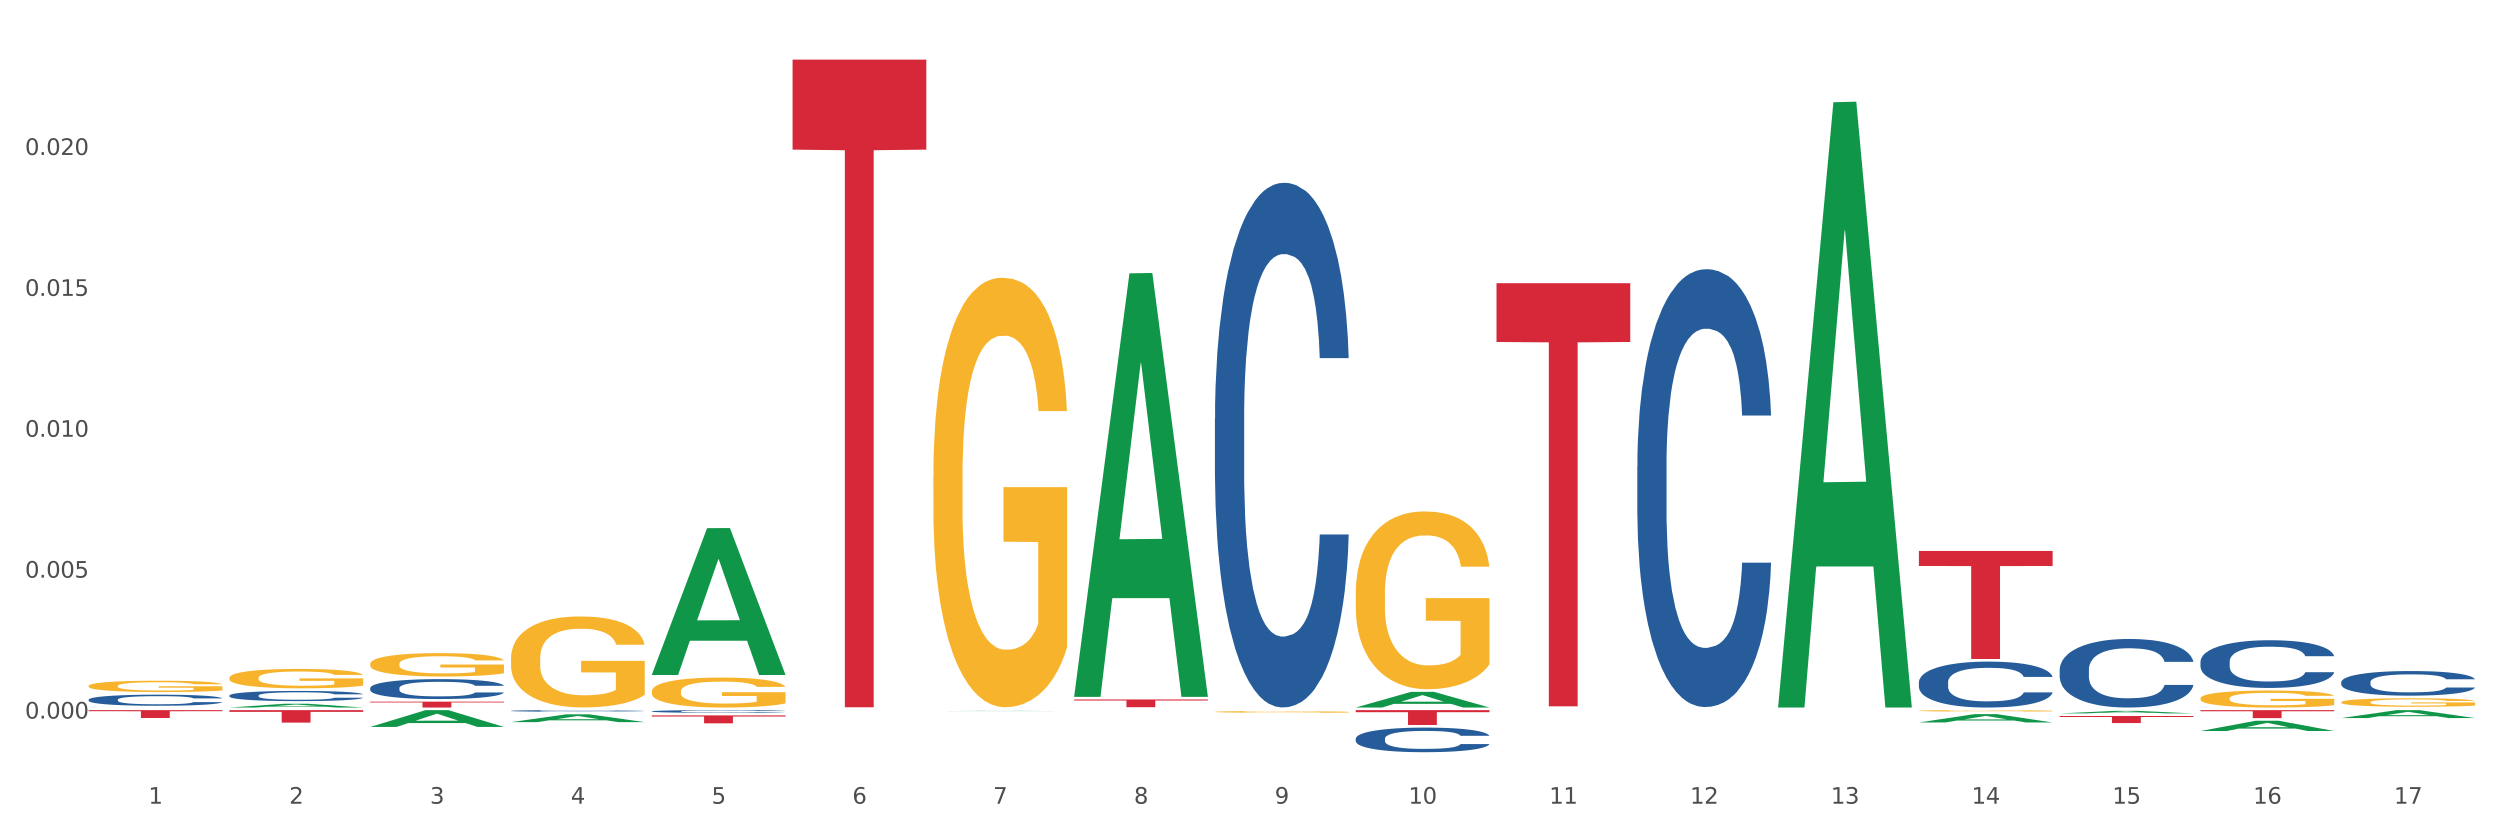 <?xml version="1.0" encoding="utf-8" standalone="no"?>
<!DOCTYPE svg PUBLIC "-//W3C//DTD SVG 1.1//EN"
  "http://www.w3.org/Graphics/SVG/1.1/DTD/svg11.dtd">
<svg xmlns:xlink="http://www.w3.org/1999/xlink" width="1080pt" height="360pt" viewBox="0 0 1080 360" xmlns="http://www.w3.org/2000/svg" version="1.1">
 <rect x="0" y="0" width="1080" height="360" fill="#333333" stroke="none"/>
 <defs>
  <style type="text/css">*{stroke-linejoin: round; stroke-linecap: butt}</style>
 </defs>
 <g id="figure_1">
  <g id="patch_1">
   <path d="M 0 360 
L 1080 360 
L 1080 0 
L 0 0 
z
" style="fill: #ffffff; stroke: #ffffff; stroke-linejoin: miter"/>
  </g>
  <g id="axes_1">
   <g id="matplotlib.axis_1">
    <g id="xtick_1">
     <g id="text_1">
      <!-- 1 -->
      <g style="fill: #4d4d4d" transform="translate(64.119 347.204) scale(0.096 -0.096)">
       <defs>
        <path id="DejaVuSans-31" d="M 794 531 
L 1825 531 
L 1825 4091 
L 703 3866 
L 703 4441 
L 1819 4666 
L 2450 4666 
L 2450 531 
L 3481 531 
L 3481 0 
L 794 0 
L 794 531 
z
" transform="scale(0.016)"/>
       </defs>
       <use xlink:href="#DejaVuSans-31"/>
      </g>
     </g>
    </g>
    <g id="xtick_2">
     <g id="text_2">
      <!-- 2 -->
      <g style="fill: #4d4d4d" transform="translate(124.94 347.204) scale(0.096 -0.096)">
       <defs>
        <path id="DejaVuSans-32" d="M 1228 531 
L 3431 531 
L 3431 0 
L 469 0 
L 469 531 
Q 828 903 1448 1529 
Q 2069 2156 2228 2338 
Q 2531 2678 2651 2914 
Q 2772 3150 2772 3378 
Q 2772 3750 2511 3984 
Q 2250 4219 1831 4219 
Q 1534 4219 1204 4116 
Q 875 4013 500 3803 
L 500 4441 
Q 881 4594 1212 4672 
Q 1544 4750 1819 4750 
Q 2544 4750 2975 4387 
Q 3406 4025 3406 3419 
Q 3406 3131 3298 2873 
Q 3191 2616 2906 2266 
Q 2828 2175 2409 1742 
Q 1991 1309 1228 531 
z
" transform="scale(0.016)"/>
       </defs>
       <use xlink:href="#DejaVuSans-32"/>
      </g>
     </g>
    </g>
    <g id="xtick_3">
     <g id="text_3">
      <!-- 3 -->
      <g style="fill: #4d4d4d" transform="translate(185.761 347.204) scale(0.096 -0.096)">
       <defs>
        <path id="DejaVuSans-33" d="M 2597 2516 
Q 3050 2419 3304 2112 
Q 3559 1806 3559 1356 
Q 3559 666 3084 287 
Q 2609 -91 1734 -91 
Q 1441 -91 1130 -33 
Q 819 25 488 141 
L 488 750 
Q 750 597 1062 519 
Q 1375 441 1716 441 
Q 2309 441 2620 675 
Q 2931 909 2931 1356 
Q 2931 1769 2642 2001 
Q 2353 2234 1838 2234 
L 1294 2234 
L 1294 2753 
L 1863 2753 
Q 2328 2753 2575 2939 
Q 2822 3125 2822 3475 
Q 2822 3834 2567 4026 
Q 2313 4219 1838 4219 
Q 1578 4219 1281 4162 
Q 984 4106 628 3988 
L 628 4550 
Q 988 4650 1302 4700 
Q 1616 4750 1894 4750 
Q 2613 4750 3031 4423 
Q 3450 4097 3450 3541 
Q 3450 3153 3228 2886 
Q 3006 2619 2597 2516 
z
" transform="scale(0.016)"/>
       </defs>
       <use xlink:href="#DejaVuSans-33"/>
      </g>
     </g>
    </g>
    <g id="xtick_4">
     <g id="text_4">
      <!-- 4 -->
      <g style="fill: #4d4d4d" transform="translate(246.582 347.204) scale(0.096 -0.096)">
       <defs>
        <path id="DejaVuSans-34" d="M 2419 4116 
L 825 1625 
L 2419 1625 
L 2419 4116 
z
M 2253 4666 
L 3047 4666 
L 3047 1625 
L 3713 1625 
L 3713 1100 
L 3047 1100 
L 3047 0 
L 2419 0 
L 2419 1100 
L 313 1100 
L 313 1709 
L 2253 4666 
z
" transform="scale(0.016)"/>
       </defs>
       <use xlink:href="#DejaVuSans-34"/>
      </g>
     </g>
    </g>
    <g id="xtick_5">
     <g id="text_5">
      <!-- 5 -->
      <g style="fill: #4d4d4d" transform="translate(307.403 347.204) scale(0.096 -0.096)">
       <defs>
        <path id="DejaVuSans-35" d="M 691 4666 
L 3169 4666 
L 3169 4134 
L 1269 4134 
L 1269 2991 
Q 1406 3038 1543 3061 
Q 1681 3084 1819 3084 
Q 2600 3084 3056 2656 
Q 3513 2228 3513 1497 
Q 3513 744 3044 326 
Q 2575 -91 1722 -91 
Q 1428 -91 1123 -41 
Q 819 9 494 109 
L 494 744 
Q 775 591 1075 516 
Q 1375 441 1709 441 
Q 2250 441 2565 725 
Q 2881 1009 2881 1497 
Q 2881 1984 2565 2268 
Q 2250 2553 1709 2553 
Q 1456 2553 1204 2497 
Q 953 2441 691 2322 
L 691 4666 
z
" transform="scale(0.016)"/>
       </defs>
       <use xlink:href="#DejaVuSans-35"/>
      </g>
     </g>
    </g>
    <g id="xtick_6">
     <g id="text_6">
      <!-- 6 -->
      <g style="fill: #4d4d4d" transform="translate(368.224 347.204) scale(0.096 -0.096)">
       <defs>
        <path id="DejaVuSans-36" d="M 2113 2584 
Q 1688 2584 1439 2293 
Q 1191 2003 1191 1497 
Q 1191 994 1439 701 
Q 1688 409 2113 409 
Q 2538 409 2786 701 
Q 3034 994 3034 1497 
Q 3034 2003 2786 2293 
Q 2538 2584 2113 2584 
z
M 3366 4563 
L 3366 3988 
Q 3128 4100 2886 4159 
Q 2644 4219 2406 4219 
Q 1781 4219 1451 3797 
Q 1122 3375 1075 2522 
Q 1259 2794 1537 2939 
Q 1816 3084 2150 3084 
Q 2853 3084 3261 2657 
Q 3669 2231 3669 1497 
Q 3669 778 3244 343 
Q 2819 -91 2113 -91 
Q 1303 -91 875 529 
Q 447 1150 447 2328 
Q 447 3434 972 4092 
Q 1497 4750 2381 4750 
Q 2619 4750 2861 4703 
Q 3103 4656 3366 4563 
z
" transform="scale(0.016)"/>
       </defs>
       <use xlink:href="#DejaVuSans-36"/>
      </g>
     </g>
    </g>
    <g id="xtick_7">
     <g id="text_7">
      <!-- 7 -->
      <g style="fill: #4d4d4d" transform="translate(429.045 347.204) scale(0.096 -0.096)">
       <defs>
        <path id="DejaVuSans-37" d="M 525 4666 
L 3525 4666 
L 3525 4397 
L 1831 0 
L 1172 0 
L 2766 4134 
L 525 4134 
L 525 4666 
z
" transform="scale(0.016)"/>
       </defs>
       <use xlink:href="#DejaVuSans-37"/>
      </g>
     </g>
    </g>
    <g id="xtick_8">
     <g id="text_8">
      <!-- 8 -->
      <g style="fill: #4d4d4d" transform="translate(489.866 347.204) scale(0.096 -0.096)">
       <defs>
        <path id="DejaVuSans-38" d="M 2034 2216 
Q 1584 2216 1326 1975 
Q 1069 1734 1069 1313 
Q 1069 891 1326 650 
Q 1584 409 2034 409 
Q 2484 409 2743 651 
Q 3003 894 3003 1313 
Q 3003 1734 2745 1975 
Q 2488 2216 2034 2216 
z
M 1403 2484 
Q 997 2584 770 2862 
Q 544 3141 544 3541 
Q 544 4100 942 4425 
Q 1341 4750 2034 4750 
Q 2731 4750 3128 4425 
Q 3525 4100 3525 3541 
Q 3525 3141 3298 2862 
Q 3072 2584 2669 2484 
Q 3125 2378 3379 2068 
Q 3634 1759 3634 1313 
Q 3634 634 3220 271 
Q 2806 -91 2034 -91 
Q 1263 -91 848 271 
Q 434 634 434 1313 
Q 434 1759 690 2068 
Q 947 2378 1403 2484 
z
M 1172 3481 
Q 1172 3119 1398 2916 
Q 1625 2713 2034 2713 
Q 2441 2713 2670 2916 
Q 2900 3119 2900 3481 
Q 2900 3844 2670 4047 
Q 2441 4250 2034 4250 
Q 1625 4250 1398 4047 
Q 1172 3844 1172 3481 
z
" transform="scale(0.016)"/>
       </defs>
       <use xlink:href="#DejaVuSans-38"/>
      </g>
     </g>
    </g>
    <g id="xtick_9">
     <g id="text_9">
      <!-- 9 -->
      <g style="fill: #4d4d4d" transform="translate(550.688 347.204) scale(0.096 -0.096)">
       <defs>
        <path id="DejaVuSans-39" d="M 703 97 
L 703 672 
Q 941 559 1184 500 
Q 1428 441 1663 441 
Q 2288 441 2617 861 
Q 2947 1281 2994 2138 
Q 2813 1869 2534 1725 
Q 2256 1581 1919 1581 
Q 1219 1581 811 2004 
Q 403 2428 403 3163 
Q 403 3881 828 4315 
Q 1253 4750 1959 4750 
Q 2769 4750 3195 4129 
Q 3622 3509 3622 2328 
Q 3622 1225 3098 567 
Q 2575 -91 1691 -91 
Q 1453 -91 1209 -44 
Q 966 3 703 97 
z
M 1959 2075 
Q 2384 2075 2632 2365 
Q 2881 2656 2881 3163 
Q 2881 3666 2632 3958 
Q 2384 4250 1959 4250 
Q 1534 4250 1286 3958 
Q 1038 3666 1038 3163 
Q 1038 2656 1286 2365 
Q 1534 2075 1959 2075 
z
" transform="scale(0.016)"/>
       </defs>
       <use xlink:href="#DejaVuSans-39"/>
      </g>
     </g>
    </g>
    <g id="xtick_10">
     <g id="text_10">
      <!-- 10 -->
      <g style="fill: #4d4d4d" transform="translate(608.455 347.204) scale(0.096 -0.096)">
       <defs>
        <path id="DejaVuSans-30" d="M 2034 4250 
Q 1547 4250 1301 3770 
Q 1056 3291 1056 2328 
Q 1056 1369 1301 889 
Q 1547 409 2034 409 
Q 2525 409 2770 889 
Q 3016 1369 3016 2328 
Q 3016 3291 2770 3770 
Q 2525 4250 2034 4250 
z
M 2034 4750 
Q 2819 4750 3233 4129 
Q 3647 3509 3647 2328 
Q 3647 1150 3233 529 
Q 2819 -91 2034 -91 
Q 1250 -91 836 529 
Q 422 1150 422 2328 
Q 422 3509 836 4129 
Q 1250 4750 2034 4750 
z
" transform="scale(0.016)"/>
       </defs>
       <use xlink:href="#DejaVuSans-31"/>
       <use xlink:href="#DejaVuSans-30" transform="translate(63.623 0)"/>
      </g>
     </g>
    </g>
    <g id="xtick_11">
     <g id="text_11">
      <!-- 11 -->
      <g style="fill: #4d4d4d" transform="translate(669.276 347.204) scale(0.096 -0.096)">
       <use xlink:href="#DejaVuSans-31"/>
       <use xlink:href="#DejaVuSans-31" transform="translate(63.623 0)"/>
      </g>
     </g>
    </g>
    <g id="xtick_12">
     <g id="text_12">
      <!-- 12 -->
      <g style="fill: #4d4d4d" transform="translate(730.097 347.204) scale(0.096 -0.096)">
       <use xlink:href="#DejaVuSans-31"/>
       <use xlink:href="#DejaVuSans-32" transform="translate(63.623 0)"/>
      </g>
     </g>
    </g>
    <g id="xtick_13">
     <g id="text_13">
      <!-- 13 -->
      <g style="fill: #4d4d4d" transform="translate(790.918 347.204) scale(0.096 -0.096)">
       <use xlink:href="#DejaVuSans-31"/>
       <use xlink:href="#DejaVuSans-33" transform="translate(63.623 0)"/>
      </g>
     </g>
    </g>
    <g id="xtick_14">
     <g id="text_14">
      <!-- 14 -->
      <g style="fill: #4d4d4d" transform="translate(851.739 347.204) scale(0.096 -0.096)">
       <use xlink:href="#DejaVuSans-31"/>
       <use xlink:href="#DejaVuSans-34" transform="translate(63.623 0)"/>
      </g>
     </g>
    </g>
    <g id="xtick_15">
     <g id="text_15">
      <!-- 15 -->
      <g style="fill: #4d4d4d" transform="translate(912.56 347.204) scale(0.096 -0.096)">
       <use xlink:href="#DejaVuSans-31"/>
       <use xlink:href="#DejaVuSans-35" transform="translate(63.623 0)"/>
      </g>
     </g>
    </g>
    <g id="xtick_16">
     <g id="text_16">
      <!-- 16 -->
      <g style="fill: #4d4d4d" transform="translate(973.381 347.204) scale(0.096 -0.096)">
       <use xlink:href="#DejaVuSans-31"/>
       <use xlink:href="#DejaVuSans-36" transform="translate(63.623 0)"/>
      </g>
     </g>
    </g>
    <g id="xtick_17">
     <g id="text_17">
      <!-- 17 -->
      <g style="fill: #4d4d4d" transform="translate(1034.202 347.204) scale(0.096 -0.096)">
       <use xlink:href="#DejaVuSans-31"/>
       <use xlink:href="#DejaVuSans-37" transform="translate(63.623 0)"/>
      </g>
     </g>
    </g>
    <g id="xtick_18"/>
    <g id="xtick_19"/>
    <g id="xtick_20"/>
    <g id="xtick_21"/>
    <g id="xtick_22"/>
    <g id="xtick_23"/>
    <g id="xtick_24"/>
    <g id="xtick_25"/>
    <g id="xtick_26"/>
    <g id="xtick_27"/>
    <g id="xtick_28"/>
    <g id="xtick_29"/>
    <g id="xtick_30"/>
    <g id="xtick_31"/>
    <g id="xtick_32"/>
    <g id="xtick_33"/>
   </g>
   <g id="matplotlib.axis_2">
    <g id="ytick_1">
     <g id="text_18">
      <!-- 0.000 -->
      <g style="fill: #4d4d4d" transform="translate(10.8 310.426) scale(0.096 -0.096)">
       <defs>
        <path id="DejaVuSans-2e" d="M 684 794 
L 1344 794 
L 1344 0 
L 684 0 
L 684 794 
z
" transform="scale(0.016)"/>
       </defs>
       <use xlink:href="#DejaVuSans-30"/>
       <use xlink:href="#DejaVuSans-2e" transform="translate(63.623 0)"/>
       <use xlink:href="#DejaVuSans-30" transform="translate(95.41 0)"/>
       <use xlink:href="#DejaVuSans-30" transform="translate(159.033 0)"/>
       <use xlink:href="#DejaVuSans-30" transform="translate(222.656 0)"/>
      </g>
     </g>
    </g>
    <g id="ytick_2">
     <g id="text_19">
      <!-- 0.005 -->
      <g style="fill: #4d4d4d" transform="translate(10.8 249.554) scale(0.096 -0.096)">
       <use xlink:href="#DejaVuSans-30"/>
       <use xlink:href="#DejaVuSans-2e" transform="translate(63.623 0)"/>
       <use xlink:href="#DejaVuSans-30" transform="translate(95.41 0)"/>
       <use xlink:href="#DejaVuSans-30" transform="translate(159.033 0)"/>
       <use xlink:href="#DejaVuSans-35" transform="translate(222.656 0)"/>
      </g>
     </g>
    </g>
    <g id="ytick_3">
     <g id="text_20">
      <!-- 0.010 -->
      <g style="fill: #4d4d4d" transform="translate(10.8 188.681) scale(0.096 -0.096)">
       <use xlink:href="#DejaVuSans-30"/>
       <use xlink:href="#DejaVuSans-2e" transform="translate(63.623 0)"/>
       <use xlink:href="#DejaVuSans-30" transform="translate(95.41 0)"/>
       <use xlink:href="#DejaVuSans-31" transform="translate(159.033 0)"/>
       <use xlink:href="#DejaVuSans-30" transform="translate(222.656 0)"/>
      </g>
     </g>
    </g>
    <g id="ytick_4">
     <g id="text_21">
      <!-- 0.015 -->
      <g style="fill: #4d4d4d" transform="translate(10.8 127.809) scale(0.096 -0.096)">
       <use xlink:href="#DejaVuSans-30"/>
       <use xlink:href="#DejaVuSans-2e" transform="translate(63.623 0)"/>
       <use xlink:href="#DejaVuSans-30" transform="translate(95.41 0)"/>
       <use xlink:href="#DejaVuSans-31" transform="translate(159.033 0)"/>
       <use xlink:href="#DejaVuSans-35" transform="translate(222.656 0)"/>
      </g>
     </g>
    </g>
    <g id="ytick_5">
     <g id="text_22">
      <!-- 0.020 -->
      <g style="fill: #4d4d4d" transform="translate(10.8 66.937) scale(0.096 -0.096)">
       <use xlink:href="#DejaVuSans-30"/>
       <use xlink:href="#DejaVuSans-2e" transform="translate(63.623 0)"/>
       <use xlink:href="#DejaVuSans-30" transform="translate(95.41 0)"/>
       <use xlink:href="#DejaVuSans-32" transform="translate(159.033 0)"/>
       <use xlink:href="#DejaVuSans-30" transform="translate(222.656 0)"/>
      </g>
     </g>
    </g>
    <g id="ytick_6"/>
    <g id="ytick_7"/>
    <g id="ytick_8"/>
    <g id="ytick_9"/>
    <g id="ytick_10"/>
   </g>
   <g id="PolyCollection_1">
    <path d="M 950.599 301.707 
L 950.667 301.7 
L 950.667 301.459 
L 950.804 301.251 
L 951.486 300.748 
L 952.509 300.333 
L 953.259 300.111 
L 954.01 299.93 
L 954.897 299.749 
L 955.988 299.562 
L 957.966 299.287 
L 959.194 299.146 
L 960.695 298.999 
L 963.424 298.784 
L 965.402 298.664 
L 967.449 298.563 
L 970.791 298.442 
L 972.974 298.389 
L 975.294 298.349 
L 978.09 298.322 
L 980.205 298.315 
L 984.844 298.335 
L 988.801 298.395 
L 990.711 298.442 
L 993.166 298.523 
L 994.463 298.576 
L 996.577 298.684 
L 998.76 298.824 
L 1000.261 298.945 
L 1002.512 299.173 
L 1004.218 299.401 
L 1005.787 299.682 
L 1006.605 299.877 
L 1007.219 300.058 
L 1007.765 300.266 
L 1008.311 300.594 
L 996.032 300.594 
L 995.554 300.359 
L 994.804 300.138 
L 993.712 299.924 
L 992.757 299.79 
L 991.12 299.622 
L 989.619 299.515 
L 988.05 299.434 
L 986.14 299.367 
L 984.639 299.334 
L 982.525 299.307 
L 978.363 299.314 
L 975.566 299.367 
L 973.656 299.434 
L 972.428 299.495 
L 971.337 299.562 
L 970.109 299.656 
L 968.677 299.796 
L 967.653 299.924 
L 966.63 300.085 
L 965.811 300.245 
L 965.061 300.433 
L 964.447 300.634 
L 963.97 300.842 
L 963.56 301.097 
L 963.219 301.519 
L 963.219 302.437 
L 963.356 302.645 
L 963.697 302.92 
L 964.106 303.128 
L 964.788 303.376 
L 965.402 303.543 
L 966.562 303.784 
L 967.858 303.986 
L 968.881 304.113 
L 969.904 304.22 
L 971.678 304.368 
L 973.656 304.488 
L 975.362 304.562 
L 977.681 304.629 
L 979.25 304.656 
L 980.615 304.669 
L 983.957 304.669 
L 986.345 304.649 
L 989.005 304.602 
L 991.052 304.542 
L 992.757 304.468 
L 994.667 304.348 
L 995.895 304.234 
L 995.895 302.833 
L 980.887 302.826 
L 980.887 301.894 
L 1008.379 301.894 
L 1008.379 304.629 
L 1007.219 304.77 
L 1005.923 304.897 
L 1004.559 305.011 
L 1002.512 305.152 
L 1000.056 305.286 
L 997.873 305.38 
L 995.554 305.46 
L 992.825 305.534 
L 989.278 305.601 
L 987.095 305.628 
L 984.366 305.648 
L 981.16 305.655 
L 978.363 305.641 
L 975.635 305.608 
L 972.77 305.547 
L 969.973 305.46 
L 967.858 305.373 
L 965.743 305.266 
L 963.492 305.125 
L 961.718 304.991 
L 960.354 304.87 
L 958.853 304.716 
L 957.216 304.515 
L 955.988 304.334 
L 954.897 304.146 
L 953.737 303.905 
L 952.918 303.697 
L 952.1 303.436 
L 951.622 303.242 
L 951.076 302.94 
L 950.667 302.518 
L 950.599 301.707 
z
" clip-path="url(#pb35ac55448)" style="fill: #f7b32b"/>
    <path d="M 1011.42 303.349 
L 1011.488 303.346 
L 1011.488 303.225 
L 1011.625 303.121 
L 1012.307 302.87 
L 1013.33 302.662 
L 1014.08 302.551 
L 1014.831 302.461 
L 1015.718 302.37 
L 1016.809 302.276 
L 1018.787 302.139 
L 1020.015 302.068 
L 1021.516 301.995 
L 1024.245 301.887 
L 1026.223 301.827 
L 1028.27 301.777 
L 1031.612 301.716 
L 1033.795 301.689 
L 1036.115 301.669 
L 1038.912 301.656 
L 1041.026 301.653 
L 1045.665 301.663 
L 1049.622 301.693 
L 1051.532 301.716 
L 1053.988 301.757 
L 1055.284 301.783 
L 1057.398 301.837 
L 1059.581 301.907 
L 1061.082 301.968 
L 1063.333 302.082 
L 1065.039 302.196 
L 1066.608 302.337 
L 1067.426 302.434 
L 1068.04 302.524 
L 1068.586 302.628 
L 1069.132 302.793 
L 1056.853 302.793 
L 1056.375 302.675 
L 1055.625 302.565 
L 1054.533 302.457 
L 1053.578 302.39 
L 1051.941 302.306 
L 1050.44 302.253 
L 1048.871 302.213 
L 1046.961 302.179 
L 1045.46 302.162 
L 1043.346 302.149 
L 1039.184 302.152 
L 1036.388 302.179 
L 1034.477 302.213 
L 1033.25 302.243 
L 1032.158 302.276 
L 1030.93 302.323 
L 1029.498 302.394 
L 1028.474 302.457 
L 1027.451 302.538 
L 1026.632 302.618 
L 1025.882 302.712 
L 1025.268 302.813 
L 1024.791 302.917 
L 1024.381 303.044 
L 1024.04 303.255 
L 1024.04 303.715 
L 1024.177 303.819 
L 1024.518 303.956 
L 1024.927 304.06 
L 1025.609 304.184 
L 1026.223 304.268 
L 1027.383 304.389 
L 1028.679 304.489 
L 1029.702 304.553 
L 1030.725 304.607 
L 1032.499 304.68 
L 1034.477 304.741 
L 1036.183 304.778 
L 1038.502 304.811 
L 1040.071 304.824 
L 1041.436 304.831 
L 1044.778 304.831 
L 1047.166 304.821 
L 1049.826 304.798 
L 1051.873 304.767 
L 1053.578 304.731 
L 1055.488 304.67 
L 1056.716 304.613 
L 1056.716 303.912 
L 1041.708 303.909 
L 1041.708 303.443 
L 1069.2 303.443 
L 1069.2 304.811 
L 1068.04 304.881 
L 1066.744 304.945 
L 1065.38 305.002 
L 1063.333 305.073 
L 1060.877 305.14 
L 1058.695 305.187 
L 1056.375 305.227 
L 1053.646 305.264 
L 1050.099 305.297 
L 1047.916 305.311 
L 1045.188 305.321 
L 1041.981 305.324 
L 1039.184 305.317 
L 1036.456 305.301 
L 1033.591 305.27 
L 1030.794 305.227 
L 1028.679 305.183 
L 1026.564 305.13 
L 1024.313 305.059 
L 1022.539 304.992 
L 1021.175 304.932 
L 1019.674 304.855 
L 1018.037 304.754 
L 1016.809 304.664 
L 1015.718 304.57 
L 1014.558 304.449 
L 1013.739 304.345 
L 1012.921 304.214 
L 1012.443 304.117 
L 1011.898 303.966 
L 1011.488 303.755 
L 1011.42 303.349 
z
" clip-path="url(#pb35ac55448)" style="fill: #f7b32b"/>
    <path d="M 828.957 307.06 
L 829.025 307.06 
L 829.025 307.04 
L 829.161 307.022 
L 829.844 306.981 
L 830.867 306.946 
L 831.617 306.928 
L 832.368 306.913 
L 833.254 306.898 
L 834.346 306.882 
L 836.324 306.859 
L 837.552 306.848 
L 839.053 306.835 
L 841.782 306.818 
L 843.76 306.808 
L 845.806 306.799 
L 849.149 306.789 
L 851.332 306.785 
L 853.651 306.781 
L 856.448 306.779 
L 858.563 306.779 
L 863.202 306.78 
L 867.158 306.785 
L 869.069 306.789 
L 871.524 306.796 
L 872.82 306.8 
L 874.935 306.809 
L 877.118 306.821 
L 878.619 306.831 
L 880.87 306.85 
L 882.576 306.869 
L 884.145 306.892 
L 884.963 306.908 
L 885.577 306.923 
L 886.123 306.941 
L 886.669 306.968 
L 874.389 306.968 
L 873.912 306.948 
L 873.162 306.93 
L 872.07 306.912 
L 871.115 306.901 
L 869.478 306.887 
L 867.977 306.878 
L 866.408 306.872 
L 864.498 306.866 
L 862.997 306.863 
L 860.882 306.861 
L 856.721 306.862 
L 853.924 306.866 
L 852.014 306.872 
L 850.786 306.877 
L 849.695 306.882 
L 848.467 306.89 
L 847.034 306.902 
L 846.011 306.912 
L 844.988 306.926 
L 844.169 306.939 
L 843.419 306.955 
L 842.805 306.971 
L 842.327 306.988 
L 841.918 307.01 
L 841.577 307.045 
L 841.577 307.121 
L 841.713 307.138 
L 842.055 307.161 
L 842.464 307.178 
L 843.146 307.199 
L 843.76 307.213 
L 844.92 307.233 
L 846.216 307.249 
L 847.239 307.26 
L 848.262 307.269 
L 850.036 307.281 
L 852.014 307.291 
L 853.72 307.297 
L 856.039 307.303 
L 857.608 307.305 
L 858.972 307.306 
L 862.315 307.306 
L 864.703 307.305 
L 867.363 307.301 
L 869.41 307.296 
L 871.115 307.29 
L 873.025 307.28 
L 874.253 307.27 
L 874.253 307.154 
L 859.245 307.153 
L 859.245 307.076 
L 886.737 307.076 
L 886.737 307.303 
L 885.577 307.315 
L 884.281 307.325 
L 882.917 307.335 
L 880.87 307.346 
L 878.414 307.357 
L 876.231 307.365 
L 873.912 307.372 
L 871.183 307.378 
L 867.636 307.384 
L 865.453 307.386 
L 862.724 307.387 
L 859.518 307.388 
L 856.721 307.387 
L 853.993 307.384 
L 851.127 307.379 
L 848.331 307.372 
L 846.216 307.365 
L 844.101 307.356 
L 841.85 307.344 
L 840.076 307.333 
L 838.712 307.323 
L 837.211 307.31 
L 835.574 307.293 
L 834.346 307.278 
L 833.254 307.263 
L 832.095 307.243 
L 831.276 307.226 
L 830.458 307.204 
L 829.98 307.188 
L 829.434 307.163 
L 829.025 307.128 
L 828.957 307.06 
z
" clip-path="url(#pb35ac55448)" style="fill: #f7b32b"/>
    <path d="M 768.136 305.163 
L 768.195 304.917 
L 792.022 44.165 
L 801.91 43.919 
L 825.916 305.655 
L 814.479 305.655 
L 809.297 244.706 
L 784.695 244.706 
L 784.517 245.689 
L 779.513 305.655 
L 768.136 305.655 
L 768.136 305.163 
L 787.793 208.333 
L 806.199 208.087 
L 797.085 99.707 
L 796.966 99.215 
L 796.847 99.953 
L 787.733 208.087 
L 787.793 208.333 
L 768.136 305.163 
z
" clip-path="url(#pb35ac55448)" style="fill: #109648"/>
    <path d="M 403.209 307.195 
L 403.269 307.195 
L 427.096 307.082 
L 436.984 307.081 
L 460.989 307.195 
L 449.553 307.195 
L 444.37 307.169 
L 419.769 307.169 
L 419.59 307.169 
L 414.587 307.195 
L 403.209 307.195 
L 403.209 307.195 
L 422.866 307.153 
L 441.273 307.153 
L 432.159 307.106 
L 432.04 307.105 
L 431.921 307.106 
L 422.807 307.153 
L 422.866 307.153 
L 403.209 307.195 
z
" clip-path="url(#pb35ac55448)" style="fill: #109648"/>
    <path d="M 464.03 300.703 
L 464.09 300.531 
L 487.917 118.093 
L 497.805 117.921 
L 521.81 301.047 
L 510.374 301.047 
L 505.191 258.403 
L 480.59 258.403 
L 480.411 259.091 
L 475.408 301.047 
L 464.03 301.047 
L 464.03 300.703 
L 483.688 232.955 
L 502.094 232.783 
L 492.98 156.954 
L 492.861 156.61 
L 492.742 157.125 
L 483.628 232.783 
L 483.688 232.955 
L 464.03 300.703 
z
" clip-path="url(#pb35ac55448)" style="fill: #109648"/>
    <path d="M 585.673 305.642 
L 585.732 305.635 
L 609.559 298.877 
L 619.447 298.871 
L 643.453 305.655 
L 632.016 305.655 
L 626.833 304.075 
L 602.232 304.075 
L 602.053 304.1 
L 597.05 305.655 
L 585.673 305.655 
L 585.673 305.642 
L 605.33 303.132 
L 623.736 303.126 
L 614.622 300.317 
L 614.503 300.304 
L 614.384 300.323 
L 605.27 303.126 
L 605.33 303.132 
L 585.673 305.642 
z
" clip-path="url(#pb35ac55448)" style="fill: #109648"/>
    <path d="M 828.957 312.107 
L 829.016 312.103 
L 852.843 308.515 
L 862.731 308.512 
L 886.737 312.114 
L 875.3 312.114 
L 870.118 311.275 
L 845.516 311.275 
L 845.338 311.288 
L 840.334 312.114 
L 828.957 312.114 
L 828.957 312.107 
L 848.614 310.774 
L 867.02 310.771 
L 857.906 309.28 
L 857.787 309.273 
L 857.668 309.283 
L 848.554 310.771 
L 848.614 310.774 
L 828.957 312.107 
z
" clip-path="url(#pb35ac55448)" style="fill: #109648"/>
    <path d="M 889.778 308.197 
L 889.837 308.196 
L 913.664 307.1 
L 923.552 307.099 
L 947.558 308.199 
L 936.121 308.199 
L 930.939 307.943 
L 906.337 307.943 
L 906.159 307.947 
L 901.155 308.199 
L 889.778 308.199 
L 889.778 308.197 
L 909.435 307.79 
L 927.841 307.789 
L 918.727 307.334 
L 918.608 307.332 
L 918.489 307.335 
L 909.375 307.789 
L 909.435 307.79 
L 889.778 308.197 
z
" clip-path="url(#pb35ac55448)" style="fill: #109648"/>
    <path d="M 38.283 306.779 
L 96.063 306.779 
L 96.063 307.251 
L 73.334 307.254 
L 73.334 310.176 
L 60.875 310.176 
L 60.875 307.254 
L 38.283 307.251 
L 38.283 306.782 
L 38.283 306.779 
z
" clip-path="url(#pb35ac55448)" style="fill: #d62839"/>
    <path d="M 281.567 309.054 
L 339.347 309.054 
L 339.347 309.531 
L 316.619 309.535 
L 316.619 312.491 
L 304.159 312.491 
L 304.159 309.535 
L 281.567 309.531 
L 281.567 309.057 
L 281.567 309.054 
z
" clip-path="url(#pb35ac55448)" style="fill: #d62839"/>
    <path d="M 159.925 303.112 
L 217.705 303.112 
L 217.705 303.466 
L 194.977 303.468 
L 194.977 305.655 
L 182.517 305.655 
L 182.517 303.468 
L 159.925 303.466 
L 159.925 303.115 
L 159.925 303.112 
z
" clip-path="url(#pb35ac55448)" style="fill: #d62839"/>
    <path d="M 99.104 306.779 
L 156.884 306.779 
L 156.884 307.526 
L 134.155 307.531 
L 134.155 312.154 
L 121.696 312.154 
L 121.696 307.531 
L 99.104 307.526 
L 99.104 306.784 
L 99.104 306.779 
z
" clip-path="url(#pb35ac55448)" style="fill: #d62839"/>
    <path d="M 159.925 314.032 
L 159.985 314.026 
L 183.811 306.785 
L 193.7 306.779 
L 217.705 314.046 
L 206.268 314.046 
L 201.086 312.354 
L 176.485 312.354 
L 176.306 312.381 
L 171.302 314.046 
L 159.925 314.046 
L 159.925 314.032 
L 179.582 311.344 
L 197.988 311.337 
L 188.875 308.328 
L 188.756 308.314 
L 188.636 308.334 
L 179.523 311.337 
L 179.582 311.344 
L 159.925 314.032 
z
" clip-path="url(#pb35ac55448)" style="fill: #109648"/>
    <path d="M 220.746 311.959 
L 220.806 311.956 
L 244.633 308.586 
L 254.521 308.583 
L 278.526 311.966 
L 267.089 311.966 
L 261.907 311.178 
L 237.306 311.178 
L 237.127 311.191 
L 232.123 311.966 
L 220.746 311.966 
L 220.746 311.959 
L 240.403 310.708 
L 258.81 310.705 
L 249.696 309.304 
L 249.577 309.298 
L 249.457 309.307 
L 240.344 310.705 
L 240.403 310.708 
L 220.746 311.959 
z
" clip-path="url(#pb35ac55448)" style="fill: #109648"/>
    <path d="M 281.567 291.469 
L 281.627 291.41 
L 305.454 228.168 
L 315.342 228.109 
L 339.347 291.589 
L 327.91 291.589 
L 322.728 276.806 
L 298.127 276.806 
L 297.948 277.045 
L 292.945 291.589 
L 281.567 291.589 
L 281.567 291.469 
L 301.224 267.985 
L 319.631 267.925 
L 310.517 241.639 
L 310.398 241.52 
L 310.279 241.699 
L 301.165 267.925 
L 301.224 267.985 
L 281.567 291.469 
z
" clip-path="url(#pb35ac55448)" style="fill: #109648"/>
    <path d="M 828.957 294.73 
L 829.025 294.712 
L 829.025 294.205 
L 829.23 293.516 
L 829.981 292.248 
L 830.937 291.288 
L 832.577 290.164 
L 833.464 289.693 
L 834.626 289.168 
L 837.016 288.316 
L 839.748 287.592 
L 841.66 287.193 
L 843.094 286.94 
L 846.304 286.487 
L 848.149 286.287 
L 850.061 286.124 
L 851.7 286.016 
L 854.432 285.889 
L 856.617 285.834 
L 859.144 285.816 
L 861.262 285.834 
L 864.062 285.907 
L 868.16 286.124 
L 869.731 286.251 
L 871.848 286.468 
L 874.033 286.758 
L 875.809 287.048 
L 877.858 287.465 
L 879.975 288.008 
L 882.024 288.697 
L 883.459 289.331 
L 884.62 290.001 
L 885.644 290.817 
L 886.395 291.704 
L 886.737 292.447 
L 874.238 292.447 
L 873.897 291.777 
L 873.214 291.052 
L 872.531 290.563 
L 871.78 290.164 
L 870.619 289.711 
L 869.594 289.422 
L 867.887 289.077 
L 866.316 288.86 
L 865.018 288.733 
L 863.447 288.624 
L 860.101 288.516 
L 857.71 288.516 
L 856.208 288.552 
L 854.364 288.643 
L 852.793 288.769 
L 850.949 288.987 
L 849.514 289.222 
L 848.08 289.53 
L 847.261 289.748 
L 846.031 290.146 
L 845.212 290.472 
L 844.119 291.034 
L 843.504 291.433 
L 842.411 292.465 
L 841.933 293.226 
L 841.729 293.752 
L 841.592 294.331 
L 841.592 297.158 
L 842.002 298.426 
L 842.343 298.969 
L 842.89 299.585 
L 843.914 300.382 
L 845.417 301.162 
L 846.987 301.723 
L 848.285 302.067 
L 849.514 302.321 
L 850.744 302.52 
L 852.246 302.701 
L 853.476 302.81 
L 855.32 302.919 
L 857.505 302.973 
L 859.213 302.973 
L 862.696 302.883 
L 864.267 302.792 
L 865.769 302.665 
L 867.409 302.466 
L 868.706 302.249 
L 869.457 302.085 
L 870.687 301.741 
L 871.643 301.379 
L 872.463 300.962 
L 873.009 300.6 
L 873.624 300.056 
L 874.102 299.44 
L 874.238 299.114 
L 886.737 299.114 
L 886.464 299.766 
L 885.986 300.401 
L 885.029 301.252 
L 884.278 301.741 
L 883.117 302.339 
L 881.888 302.846 
L 880.18 303.408 
L 878.609 303.825 
L 876.97 304.187 
L 875.194 304.513 
L 871.984 304.966 
L 870.823 305.093 
L 868.365 305.31 
L 866.452 305.437 
L 863.652 305.564 
L 860.784 305.636 
L 857.779 305.655 
L 855.115 305.618 
L 852.178 305.51 
L 850.334 305.401 
L 848.285 305.238 
L 845.895 304.984 
L 843.641 304.676 
L 841.524 304.314 
L 839.543 303.897 
L 837.699 303.426 
L 835.309 302.647 
L 833.533 301.886 
L 832.235 301.18 
L 831.347 300.582 
L 830.459 299.821 
L 829.981 299.295 
L 829.23 298.027 
L 828.957 296.85 
L 828.957 294.73 
z
" clip-path="url(#pb35ac55448)" style="fill: #255c99"/>
    <path d="M 889.778 289.341 
L 889.846 289.314 
L 889.846 288.557 
L 890.051 287.529 
L 890.802 285.635 
L 891.759 284.201 
L 893.398 282.524 
L 894.286 281.82 
L 895.447 281.036 
L 897.837 279.764 
L 900.569 278.682 
L 902.481 278.087 
L 903.916 277.708 
L 907.126 277.032 
L 908.97 276.734 
L 910.882 276.491 
L 912.521 276.329 
L 915.253 276.139 
L 917.439 276.058 
L 919.966 276.031 
L 922.083 276.058 
L 924.883 276.166 
L 928.981 276.491 
L 930.552 276.68 
L 932.669 277.005 
L 934.854 277.438 
L 936.63 277.871 
L 938.679 278.493 
L 940.796 279.304 
L 942.845 280.333 
L 944.28 281.279 
L 945.441 282.28 
L 946.465 283.498 
L 947.216 284.823 
L 947.558 285.933 
L 935.059 285.933 
L 934.718 284.932 
L 934.035 283.849 
L 933.352 283.119 
L 932.601 282.524 
L 931.44 281.848 
L 930.415 281.415 
L 928.708 280.901 
L 927.137 280.576 
L 925.839 280.387 
L 924.268 280.224 
L 920.922 280.062 
L 918.531 280.062 
L 917.029 280.116 
L 915.185 280.251 
L 913.614 280.441 
L 911.77 280.765 
L 910.336 281.117 
L 908.901 281.577 
L 908.082 281.902 
L 906.852 282.497 
L 906.033 282.984 
L 904.94 283.822 
L 904.325 284.418 
L 903.233 285.96 
L 902.754 287.096 
L 902.55 287.88 
L 902.413 288.746 
L 902.413 292.966 
L 902.823 294.86 
L 903.164 295.672 
L 903.711 296.592 
L 904.735 297.782 
L 906.238 298.945 
L 907.809 299.784 
L 909.106 300.298 
L 910.336 300.677 
L 911.565 300.974 
L 913.067 301.245 
L 914.297 301.407 
L 916.141 301.569 
L 918.326 301.651 
L 920.034 301.651 
L 923.517 301.515 
L 925.088 301.38 
L 926.59 301.191 
L 928.23 300.893 
L 929.527 300.569 
L 930.279 300.325 
L 931.508 299.811 
L 932.464 299.27 
L 933.284 298.648 
L 933.83 298.107 
L 934.445 297.295 
L 934.923 296.375 
L 935.059 295.888 
L 947.558 295.888 
L 947.285 296.862 
L 946.807 297.809 
L 945.85 299.081 
L 945.099 299.811 
L 943.938 300.704 
L 942.709 301.461 
L 941.001 302.3 
L 939.43 302.922 
L 937.791 303.463 
L 936.016 303.95 
L 932.806 304.627 
L 931.644 304.816 
L 929.186 305.141 
L 927.273 305.33 
L 924.473 305.519 
L 921.605 305.628 
L 918.6 305.655 
L 915.936 305.6 
L 912.999 305.438 
L 911.155 305.276 
L 909.106 305.032 
L 906.716 304.654 
L 904.462 304.194 
L 902.345 303.653 
L 900.364 303.03 
L 898.52 302.327 
L 896.13 301.164 
L 894.354 300.027 
L 893.056 298.972 
L 892.168 298.08 
L 891.28 296.943 
L 890.802 296.159 
L 890.051 294.265 
L 889.778 292.507 
L 889.778 289.341 
z
" clip-path="url(#pb35ac55448)" style="fill: #255c99"/>
    <path d="M 1011.42 294.67 
L 1011.488 294.66 
L 1011.488 294.388 
L 1011.693 294.019 
L 1012.444 293.338 
L 1013.401 292.823 
L 1015.04 292.221 
L 1015.928 291.968 
L 1017.089 291.687 
L 1019.479 291.23 
L 1022.211 290.841 
L 1024.123 290.628 
L 1025.558 290.491 
L 1028.768 290.249 
L 1030.612 290.142 
L 1032.524 290.054 
L 1034.163 289.996 
L 1036.895 289.928 
L 1039.081 289.899 
L 1041.608 289.889 
L 1043.725 289.899 
L 1046.525 289.938 
L 1050.623 290.054 
L 1052.194 290.122 
L 1054.311 290.239 
L 1056.497 290.394 
L 1058.272 290.55 
L 1060.321 290.773 
L 1062.439 291.065 
L 1064.487 291.434 
L 1065.922 291.774 
L 1067.083 292.134 
L 1068.107 292.571 
L 1068.859 293.047 
L 1069.2 293.445 
L 1056.701 293.445 
L 1056.36 293.086 
L 1055.677 292.697 
L 1054.994 292.435 
L 1054.243 292.221 
L 1053.082 291.978 
L 1052.057 291.823 
L 1050.35 291.638 
L 1048.779 291.521 
L 1047.481 291.453 
L 1045.91 291.395 
L 1042.564 291.337 
L 1040.173 291.337 
L 1038.671 291.356 
L 1036.827 291.405 
L 1035.256 291.473 
L 1033.412 291.589 
L 1031.978 291.716 
L 1030.543 291.881 
L 1029.724 291.998 
L 1028.494 292.211 
L 1027.675 292.386 
L 1026.582 292.687 
L 1025.967 292.901 
L 1024.875 293.455 
L 1024.397 293.863 
L 1024.192 294.145 
L 1024.055 294.456 
L 1024.055 295.972 
L 1024.465 296.652 
L 1024.806 296.943 
L 1025.353 297.274 
L 1026.377 297.701 
L 1027.88 298.119 
L 1029.451 298.42 
L 1030.748 298.605 
L 1031.978 298.741 
L 1033.207 298.848 
L 1034.71 298.945 
L 1035.939 299.003 
L 1037.783 299.061 
L 1039.969 299.09 
L 1041.676 299.09 
L 1045.159 299.042 
L 1046.73 298.993 
L 1048.233 298.925 
L 1049.872 298.818 
L 1051.169 298.702 
L 1051.921 298.614 
L 1053.15 298.43 
L 1054.106 298.235 
L 1054.926 298.012 
L 1055.472 297.818 
L 1056.087 297.526 
L 1056.565 297.196 
L 1056.701 297.021 
L 1069.2 297.021 
L 1068.927 297.371 
L 1068.449 297.711 
L 1067.493 298.167 
L 1066.741 298.43 
L 1065.58 298.75 
L 1064.351 299.022 
L 1062.643 299.324 
L 1061.073 299.547 
L 1059.433 299.741 
L 1057.658 299.916 
L 1054.448 300.159 
L 1053.287 300.227 
L 1050.828 300.344 
L 1048.916 300.412 
L 1046.115 300.48 
L 1043.247 300.519 
L 1040.242 300.529 
L 1037.578 300.509 
L 1034.641 300.451 
L 1032.797 300.392 
L 1030.748 300.305 
L 1028.358 300.169 
L 1026.104 300.004 
L 1023.987 299.81 
L 1022.006 299.586 
L 1020.162 299.333 
L 1017.772 298.916 
L 1015.996 298.508 
L 1014.698 298.129 
L 1013.81 297.808 
L 1012.923 297.4 
L 1012.444 297.118 
L 1011.693 296.438 
L 1011.42 295.806 
L 1011.42 294.67 
z
" clip-path="url(#pb35ac55448)" style="fill: #255c99"/>
    <path d="M 950.599 285.84 
L 950.667 285.821 
L 950.667 285.294 
L 950.872 284.578 
L 951.623 283.261 
L 952.58 282.263 
L 954.219 281.096 
L 955.107 280.606 
L 956.268 280.061 
L 958.658 279.176 
L 961.39 278.423 
L 963.302 278.009 
L 964.737 277.745 
L 967.947 277.275 
L 969.791 277.067 
L 971.703 276.898 
L 973.342 276.785 
L 976.074 276.653 
L 978.26 276.597 
L 980.787 276.578 
L 982.904 276.597 
L 985.704 276.672 
L 989.802 276.898 
L 991.373 277.03 
L 993.49 277.256 
L 995.676 277.557 
L 997.451 277.858 
L 999.5 278.291 
L 1001.617 278.856 
L 1003.666 279.571 
L 1005.101 280.23 
L 1006.262 280.927 
L 1007.286 281.774 
L 1008.037 282.696 
L 1008.379 283.468 
L 995.88 283.468 
L 995.539 282.771 
L 994.856 282.018 
L 994.173 281.51 
L 993.422 281.096 
L 992.261 280.625 
L 991.236 280.324 
L 989.529 279.966 
L 987.958 279.741 
L 986.66 279.609 
L 985.089 279.496 
L 981.743 279.383 
L 979.352 279.383 
L 977.85 279.421 
L 976.006 279.515 
L 974.435 279.646 
L 972.591 279.872 
L 971.157 280.117 
L 969.722 280.437 
L 968.903 280.663 
L 967.673 281.077 
L 966.854 281.416 
L 965.761 282 
L 965.146 282.414 
L 964.054 283.487 
L 963.576 284.277 
L 963.371 284.823 
L 963.234 285.426 
L 963.234 288.362 
L 963.644 289.68 
L 963.985 290.245 
L 964.532 290.885 
L 965.556 291.713 
L 967.059 292.522 
L 968.63 293.106 
L 969.927 293.464 
L 971.157 293.727 
L 972.386 293.934 
L 973.889 294.123 
L 975.118 294.235 
L 976.962 294.348 
L 979.147 294.405 
L 980.855 294.405 
L 984.338 294.311 
L 985.909 294.217 
L 987.411 294.085 
L 989.051 293.878 
L 990.348 293.652 
L 991.1 293.482 
L 992.329 293.125 
L 993.285 292.748 
L 994.105 292.315 
L 994.651 291.939 
L 995.266 291.374 
L 995.744 290.734 
L 995.88 290.395 
L 1008.379 290.395 
L 1008.106 291.073 
L 1007.628 291.732 
L 1006.671 292.617 
L 1005.92 293.125 
L 1004.759 293.746 
L 1003.53 294.273 
L 1001.822 294.857 
L 1000.251 295.29 
L 998.612 295.666 
L 996.837 296.005 
L 993.627 296.476 
L 992.466 296.607 
L 990.007 296.833 
L 988.094 296.965 
L 985.294 297.097 
L 982.426 297.172 
L 979.421 297.191 
L 976.757 297.153 
L 973.82 297.04 
L 971.976 296.927 
L 969.927 296.758 
L 967.537 296.494 
L 965.283 296.174 
L 963.166 295.798 
L 961.185 295.365 
L 959.341 294.876 
L 956.951 294.066 
L 955.175 293.275 
L 953.877 292.541 
L 952.989 291.92 
L 952.101 291.129 
L 951.623 290.584 
L 950.872 289.266 
L 950.599 288.042 
L 950.599 285.84 
z
" clip-path="url(#pb35ac55448)" style="fill: #255c99"/>
    <path d="M 99.104 305.651 
L 99.164 305.65 
L 122.99 304.007 
L 132.879 304.005 
L 156.884 305.655 
L 145.447 305.655 
L 140.265 305.27 
L 115.664 305.27 
L 115.485 305.277 
L 110.481 305.655 
L 99.104 305.655 
L 99.104 305.651 
L 118.761 305.041 
L 137.167 305.04 
L 128.054 304.357 
L 127.934 304.354 
L 127.815 304.358 
L 118.702 305.04 
L 118.761 305.041 
L 99.104 305.651 
z
" clip-path="url(#pb35ac55448)" style="fill: #109648"/>
    <path d="M 707.315 201.281 
L 707.383 201.108 
L 707.383 196.271 
L 707.588 189.707 
L 708.339 177.615 
L 709.295 168.459 
L 710.934 157.749 
L 711.822 153.258 
L 712.983 148.248 
L 715.374 140.129 
L 718.106 133.22 
L 720.018 129.419 
L 721.452 127.001 
L 724.662 122.682 
L 726.506 120.782 
L 728.419 119.227 
L 730.058 118.191 
L 732.79 116.982 
L 734.975 116.463 
L 737.502 116.291 
L 739.62 116.463 
L 742.42 117.154 
L 746.518 119.227 
L 748.089 120.436 
L 750.206 122.509 
L 752.391 125.273 
L 754.167 128.037 
L 756.216 132.01 
L 758.333 137.193 
L 760.382 143.757 
L 761.816 149.803 
L 762.977 156.195 
L 764.002 163.968 
L 764.753 172.433 
L 765.095 179.515 
L 752.596 179.515 
L 752.255 173.124 
L 751.572 166.214 
L 750.889 161.55 
L 750.137 157.749 
L 748.976 153.431 
L 747.952 150.667 
L 746.244 147.385 
L 744.674 145.312 
L 743.376 144.102 
L 741.805 143.066 
L 738.459 142.03 
L 736.068 142.03 
L 734.566 142.375 
L 732.721 143.239 
L 731.151 144.448 
L 729.307 146.521 
L 727.872 148.767 
L 726.438 151.703 
L 725.619 153.776 
L 724.389 157.577 
L 723.57 160.686 
L 722.477 166.041 
L 721.862 169.841 
L 720.769 179.688 
L 720.291 186.943 
L 720.086 191.953 
L 719.95 197.481 
L 719.95 224.429 
L 720.36 236.521 
L 720.701 241.703 
L 721.247 247.576 
L 722.272 255.177 
L 723.774 262.605 
L 725.345 267.96 
L 726.643 271.242 
L 727.872 273.661 
L 729.102 275.561 
L 730.604 277.288 
L 731.834 278.325 
L 733.678 279.361 
L 735.863 279.88 
L 737.571 279.88 
L 741.054 279.016 
L 742.625 278.152 
L 744.127 276.943 
L 745.766 275.043 
L 747.064 272.97 
L 747.815 271.415 
L 749.045 268.133 
L 750.001 264.678 
L 750.82 260.705 
L 751.367 257.25 
L 751.981 252.068 
L 752.46 246.194 
L 752.596 243.085 
L 765.095 243.085 
L 764.821 249.304 
L 764.343 255.35 
L 763.387 263.469 
L 762.636 268.133 
L 761.475 273.834 
L 760.246 278.67 
L 758.538 284.026 
L 756.967 287.999 
L 755.328 291.454 
L 753.552 294.563 
L 750.342 298.882 
L 749.181 300.091 
L 746.723 302.164 
L 744.81 303.373 
L 742.01 304.582 
L 739.141 305.273 
L 736.136 305.446 
L 733.473 305.1 
L 730.536 304.064 
L 728.692 303.027 
L 726.643 301.473 
L 724.253 299.054 
L 721.999 296.118 
L 719.881 292.663 
L 717.901 288.69 
L 716.057 284.198 
L 713.666 276.77 
L 711.891 269.515 
L 710.593 262.778 
L 709.705 257.077 
L 708.817 249.822 
L 708.339 244.813 
L 707.588 232.72 
L 707.315 221.492 
L 707.315 201.281 
z
" clip-path="url(#pb35ac55448)" style="fill: #255c99"/>
    <path d="M 585.673 319.097 
L 585.741 319.087 
L 585.741 318.815 
L 585.946 318.446 
L 586.697 317.767 
L 587.653 317.252 
L 589.292 316.651 
L 590.18 316.398 
L 591.341 316.117 
L 593.732 315.66 
L 596.464 315.272 
L 598.376 315.059 
L 599.81 314.923 
L 603.02 314.68 
L 604.864 314.573 
L 606.777 314.486 
L 608.416 314.428 
L 611.148 314.36 
L 613.333 314.331 
L 615.86 314.321 
L 617.977 314.331 
L 620.778 314.37 
L 624.876 314.486 
L 626.446 314.554 
L 628.564 314.67 
L 630.749 314.826 
L 632.525 314.981 
L 634.574 315.204 
L 636.691 315.495 
L 638.74 315.864 
L 640.174 316.204 
L 641.335 316.563 
L 642.36 317 
L 643.111 317.476 
L 643.453 317.874 
L 630.954 317.874 
L 630.613 317.514 
L 629.93 317.126 
L 629.247 316.864 
L 628.495 316.651 
L 627.334 316.408 
L 626.31 316.253 
L 624.602 316.068 
L 623.031 315.952 
L 621.734 315.884 
L 620.163 315.825 
L 616.816 315.767 
L 614.426 315.767 
L 612.923 315.787 
L 611.079 315.835 
L 609.509 315.903 
L 607.664 316.02 
L 606.23 316.146 
L 604.796 316.311 
L 603.976 316.427 
L 602.747 316.641 
L 601.927 316.816 
L 600.835 317.116 
L 600.22 317.33 
L 599.127 317.883 
L 598.649 318.291 
L 598.444 318.572 
L 598.308 318.883 
L 598.308 320.397 
L 598.717 321.077 
L 599.059 321.368 
L 599.605 321.698 
L 600.63 322.125 
L 602.132 322.542 
L 603.703 322.843 
L 605.001 323.028 
L 606.23 323.164 
L 607.46 323.27 
L 608.962 323.367 
L 610.191 323.426 
L 612.036 323.484 
L 614.221 323.513 
L 615.929 323.513 
L 619.412 323.464 
L 620.983 323.416 
L 622.485 323.348 
L 624.124 323.241 
L 625.422 323.125 
L 626.173 323.037 
L 627.403 322.853 
L 628.359 322.659 
L 629.178 322.436 
L 629.725 322.241 
L 630.339 321.95 
L 630.817 321.62 
L 630.954 321.445 
L 643.453 321.445 
L 643.179 321.795 
L 642.701 322.135 
L 641.745 322.591 
L 640.994 322.853 
L 639.833 323.173 
L 638.603 323.445 
L 636.896 323.746 
L 635.325 323.969 
L 633.686 324.163 
L 631.91 324.338 
L 628.7 324.581 
L 627.539 324.649 
L 625.08 324.765 
L 623.168 324.833 
L 620.368 324.901 
L 617.499 324.94 
L 614.494 324.95 
L 611.831 324.93 
L 608.894 324.872 
L 607.05 324.814 
L 605.001 324.726 
L 602.61 324.59 
L 600.357 324.425 
L 598.239 324.231 
L 596.259 324.008 
L 594.415 323.756 
L 592.024 323.338 
L 590.249 322.931 
L 588.951 322.552 
L 588.063 322.232 
L 587.175 321.824 
L 586.697 321.543 
L 585.946 320.863 
L 585.673 320.232 
L 585.673 319.097 
z
" clip-path="url(#pb35ac55448)" style="fill: #255c99"/>
    <path d="M 99.104 292.848 
L 99.172 292.841 
L 99.172 292.565 
L 99.309 292.327 
L 99.991 291.753 
L 101.014 291.278 
L 101.765 291.026 
L 102.515 290.819 
L 103.402 290.612 
L 104.493 290.398 
L 106.472 290.084 
L 107.699 289.923 
L 109.2 289.754 
L 111.929 289.509 
L 113.907 289.371 
L 115.954 289.257 
L 119.296 289.119 
L 121.479 289.057 
L 123.799 289.012 
L 126.596 288.981 
L 128.71 288.973 
L 133.349 288.996 
L 137.306 289.065 
L 139.216 289.119 
L 141.672 289.211 
L 142.968 289.272 
L 145.082 289.394 
L 147.265 289.555 
L 148.766 289.693 
L 151.017 289.953 
L 152.723 290.214 
L 154.292 290.535 
L 155.11 290.758 
L 155.724 290.964 
L 156.27 291.202 
L 156.816 291.577 
L 144.537 291.577 
L 144.059 291.309 
L 143.309 291.056 
L 142.217 290.811 
L 141.262 290.658 
L 139.625 290.467 
L 138.124 290.344 
L 136.555 290.252 
L 134.645 290.176 
L 133.144 290.137 
L 131.03 290.107 
L 126.868 290.114 
L 124.072 290.176 
L 122.161 290.252 
L 120.934 290.321 
L 119.842 290.398 
L 118.614 290.505 
L 117.182 290.666 
L 116.158 290.811 
L 115.135 290.995 
L 114.317 291.179 
L 113.566 291.393 
L 112.952 291.623 
L 112.475 291.86 
L 112.065 292.151 
L 111.724 292.634 
L 111.724 293.683 
L 111.861 293.92 
L 112.202 294.234 
L 112.611 294.472 
L 113.293 294.755 
L 113.907 294.947 
L 115.067 295.222 
L 116.363 295.452 
L 117.386 295.598 
L 118.41 295.72 
L 120.183 295.889 
L 122.161 296.026 
L 123.867 296.111 
L 126.186 296.187 
L 127.755 296.218 
L 129.12 296.233 
L 132.462 296.233 
L 134.85 296.21 
L 137.51 296.157 
L 139.557 296.088 
L 141.262 296.003 
L 143.172 295.866 
L 144.4 295.735 
L 144.4 294.135 
L 129.393 294.127 
L 129.393 293.063 
L 156.884 293.063 
L 156.884 296.187 
L 155.724 296.348 
L 154.428 296.494 
L 153.064 296.624 
L 151.017 296.785 
L 148.562 296.938 
L 146.379 297.045 
L 144.059 297.137 
L 141.331 297.221 
L 137.783 297.298 
L 135.6 297.328 
L 132.872 297.351 
L 129.665 297.359 
L 126.868 297.344 
L 124.14 297.305 
L 121.275 297.236 
L 118.478 297.137 
L 116.363 297.037 
L 114.248 296.915 
L 111.997 296.754 
L 110.223 296.601 
L 108.859 296.463 
L 107.358 296.287 
L 105.721 296.057 
L 104.493 295.85 
L 103.402 295.636 
L 102.242 295.36 
L 101.423 295.123 
L 100.605 294.824 
L 100.127 294.602 
L 99.582 294.257 
L 99.172 293.775 
L 99.104 292.848 
z
" clip-path="url(#pb35ac55448)" style="fill: #f7b32b"/>
    <path d="M 1011.42 310.201 
L 1011.48 310.198 
L 1035.306 306.782 
L 1045.194 306.779 
L 1069.2 310.208 
L 1057.763 310.208 
L 1052.581 309.409 
L 1027.98 309.409 
L 1027.801 309.422 
L 1022.797 310.208 
L 1011.42 310.208 
L 1011.42 310.201 
L 1031.077 308.933 
L 1049.483 308.929 
L 1040.37 307.51 
L 1040.25 307.503 
L 1040.131 307.513 
L 1031.018 308.929 
L 1031.077 308.933 
L 1011.42 310.201 
z
" clip-path="url(#pb35ac55448)" style="fill: #109648"/>
    <path d="M 342.388 25.759 
L 400.168 25.759 
L 400.168 64.639 
L 377.44 64.902 
L 377.44 305.537 
L 364.98 305.537 
L 364.98 64.902 
L 342.388 64.639 
L 342.388 26.022 
L 342.388 25.759 
z
" clip-path="url(#pb35ac55448)" style="fill: #d62839"/>
    <path d="M 646.494 122.329 
L 704.274 122.329 
L 704.274 147.733 
L 681.545 147.905 
L 681.545 305.139 
L 669.085 305.139 
L 669.085 147.905 
L 646.494 147.733 
L 646.494 122.5 
L 646.494 122.329 
z
" clip-path="url(#pb35ac55448)" style="fill: #d62839"/>
    <path d="M 464.03 302.171 
L 521.81 302.171 
L 521.81 302.636 
L 499.082 302.639 
L 499.082 305.516 
L 486.622 305.516 
L 486.622 302.639 
L 464.03 302.636 
L 464.03 302.174 
L 464.03 302.171 
z
" clip-path="url(#pb35ac55448)" style="fill: #d62839"/>
    <path d="M 889.778 309.323 
L 947.558 309.323 
L 947.558 309.746 
L 924.829 309.749 
L 924.829 312.364 
L 912.37 312.364 
L 912.37 309.749 
L 889.778 309.746 
L 889.778 309.326 
L 889.778 309.323 
z
" clip-path="url(#pb35ac55448)" style="fill: #d62839"/>
    <path d="M 828.957 238.015 
L 886.737 238.015 
L 886.737 244.502 
L 864.008 244.546 
L 864.008 284.692 
L 851.549 284.692 
L 851.549 244.546 
L 828.957 244.502 
L 828.957 238.059 
L 828.957 238.015 
z
" clip-path="url(#pb35ac55448)" style="fill: #d62839"/>
    <path d="M 585.673 306.779 
L 643.453 306.779 
L 643.453 307.671 
L 620.724 307.677 
L 620.724 313.197 
L 608.264 313.197 
L 608.264 307.677 
L 585.673 307.671 
L 585.673 306.785 
L 585.673 306.779 
z
" clip-path="url(#pb35ac55448)" style="fill: #d62839"/>
    <path d="M 950.599 306.779 
L 1008.379 306.779 
L 1008.379 307.258 
L 985.65 307.261 
L 985.65 310.226 
L 973.191 310.226 
L 973.191 307.261 
L 950.599 307.258 
L 950.599 306.782 
L 950.599 306.779 
z
" clip-path="url(#pb35ac55448)" style="fill: #d62839"/>
    <path d="M 38.283 302.251 
L 38.351 302.246 
L 38.351 302.124 
L 38.556 301.957 
L 39.307 301.651 
L 40.264 301.419 
L 41.903 301.147 
L 42.791 301.033 
L 43.952 300.906 
L 46.342 300.7 
L 49.074 300.525 
L 50.986 300.429 
L 52.421 300.368 
L 55.631 300.258 
L 57.475 300.21 
L 59.387 300.171 
L 61.026 300.144 
L 63.758 300.114 
L 65.944 300.1 
L 68.471 300.096 
L 70.588 300.1 
L 73.388 300.118 
L 77.486 300.171 
L 79.057 300.201 
L 81.174 300.254 
L 83.36 300.324 
L 85.135 300.394 
L 87.184 300.495 
L 89.302 300.626 
L 91.35 300.792 
L 92.785 300.946 
L 93.946 301.108 
L 94.97 301.305 
L 95.722 301.519 
L 96.063 301.699 
L 83.564 301.699 
L 83.223 301.537 
L 82.54 301.362 
L 81.857 301.244 
L 81.106 301.147 
L 79.945 301.038 
L 78.92 300.968 
L 77.213 300.884 
L 75.642 300.832 
L 74.344 300.801 
L 72.773 300.775 
L 69.427 300.749 
L 67.036 300.749 
L 65.534 300.757 
L 63.69 300.779 
L 62.119 300.81 
L 60.275 300.863 
L 58.841 300.919 
L 57.406 300.994 
L 56.587 301.046 
L 55.357 301.143 
L 54.538 301.222 
L 53.445 301.357 
L 52.83 301.454 
L 51.738 301.703 
L 51.26 301.887 
L 51.055 302.014 
L 50.918 302.155 
L 50.918 302.838 
L 51.328 303.144 
L 51.669 303.276 
L 52.216 303.425 
L 53.24 303.617 
L 54.743 303.806 
L 56.314 303.941 
L 57.611 304.025 
L 58.841 304.086 
L 60.07 304.134 
L 61.573 304.178 
L 62.802 304.204 
L 64.646 304.23 
L 66.832 304.244 
L 68.539 304.244 
L 72.022 304.222 
L 73.593 304.2 
L 75.096 304.169 
L 76.735 304.121 
L 78.032 304.068 
L 78.784 304.029 
L 80.013 303.946 
L 80.969 303.858 
L 81.789 303.757 
L 82.335 303.67 
L 82.95 303.538 
L 83.428 303.39 
L 83.564 303.311 
L 96.063 303.311 
L 95.79 303.468 
L 95.312 303.622 
L 94.356 303.828 
L 93.604 303.946 
L 92.443 304.09 
L 91.214 304.213 
L 89.506 304.349 
L 87.936 304.449 
L 86.296 304.537 
L 84.521 304.616 
L 81.311 304.725 
L 80.15 304.756 
L 77.691 304.809 
L 75.779 304.839 
L 72.978 304.87 
L 70.11 304.887 
L 67.105 304.892 
L 64.441 304.883 
L 61.504 304.857 
L 59.66 304.83 
L 57.611 304.791 
L 55.221 304.73 
L 52.967 304.655 
L 50.85 304.568 
L 48.869 304.467 
L 47.025 304.353 
L 44.635 304.165 
L 42.859 303.981 
L 41.561 303.81 
L 40.673 303.665 
L 39.786 303.482 
L 39.307 303.355 
L 38.556 303.048 
L 38.283 302.763 
L 38.283 302.251 
z
" clip-path="url(#pb35ac55448)" style="fill: #255c99"/>
    <path d="M 99.104 300.459 
L 99.172 300.455 
L 99.172 300.343 
L 99.377 300.19 
L 100.129 299.909 
L 101.085 299.696 
L 102.724 299.447 
L 103.612 299.342 
L 104.773 299.226 
L 107.163 299.037 
L 109.895 298.877 
L 111.807 298.788 
L 113.242 298.732 
L 116.452 298.632 
L 118.296 298.587 
L 120.208 298.551 
L 121.847 298.527 
L 124.579 298.499 
L 126.765 298.487 
L 129.292 298.483 
L 131.409 298.487 
L 134.209 298.503 
L 138.307 298.551 
L 139.878 298.579 
L 141.995 298.628 
L 144.181 298.692 
L 145.956 298.756 
L 148.005 298.848 
L 150.123 298.969 
L 152.172 299.122 
L 153.606 299.262 
L 154.767 299.411 
L 155.791 299.591 
L 156.543 299.788 
L 156.884 299.953 
L 144.386 299.953 
L 144.044 299.804 
L 143.361 299.644 
L 142.678 299.535 
L 141.927 299.447 
L 140.766 299.346 
L 139.741 299.282 
L 138.034 299.206 
L 136.463 299.158 
L 135.165 299.13 
L 133.594 299.106 
L 130.248 299.081 
L 127.857 299.081 
L 126.355 299.089 
L 124.511 299.11 
L 122.94 299.138 
L 121.096 299.186 
L 119.662 299.238 
L 118.227 299.306 
L 117.408 299.355 
L 116.179 299.443 
L 115.359 299.515 
L 114.266 299.64 
L 113.652 299.728 
L 112.559 299.957 
L 112.081 300.126 
L 111.876 300.242 
L 111.739 300.371 
L 111.739 300.997 
L 112.149 301.278 
L 112.49 301.399 
L 113.037 301.535 
L 114.061 301.712 
L 115.564 301.885 
L 117.135 302.009 
L 118.432 302.086 
L 119.662 302.142 
L 120.891 302.186 
L 122.394 302.226 
L 123.623 302.25 
L 125.467 302.274 
L 127.653 302.287 
L 129.36 302.287 
L 132.843 302.266 
L 134.414 302.246 
L 135.917 302.218 
L 137.556 302.174 
L 138.853 302.126 
L 139.605 302.09 
L 140.834 302.013 
L 141.79 301.933 
L 142.61 301.841 
L 143.156 301.76 
L 143.771 301.64 
L 144.249 301.503 
L 144.386 301.431 
L 156.884 301.431 
L 156.611 301.576 
L 156.133 301.716 
L 155.177 301.905 
L 154.425 302.013 
L 153.264 302.146 
L 152.035 302.258 
L 150.327 302.383 
L 148.757 302.475 
L 147.117 302.556 
L 145.342 302.628 
L 142.132 302.728 
L 140.971 302.756 
L 138.512 302.805 
L 136.6 302.833 
L 133.799 302.861 
L 130.931 302.877 
L 127.926 302.881 
L 125.262 302.873 
L 122.325 302.849 
L 120.481 302.825 
L 118.432 302.789 
L 116.042 302.732 
L 113.788 302.664 
L 111.671 302.584 
L 109.69 302.491 
L 107.846 302.387 
L 105.456 302.214 
L 103.68 302.046 
L 102.382 301.889 
L 101.494 301.756 
L 100.607 301.588 
L 100.129 301.471 
L 99.377 301.19 
L 99.104 300.929 
L 99.104 300.459 
z
" clip-path="url(#pb35ac55448)" style="fill: #255c99"/>
    <path d="M 159.925 297.248 
L 159.993 297.24 
L 159.993 297.02 
L 160.198 296.721 
L 160.95 296.171 
L 161.906 295.754 
L 163.545 295.267 
L 164.433 295.062 
L 165.594 294.834 
L 167.984 294.465 
L 170.716 294.15 
L 172.629 293.977 
L 174.063 293.867 
L 177.273 293.671 
L 179.117 293.584 
L 181.029 293.513 
L 182.668 293.466 
L 185.4 293.411 
L 187.586 293.388 
L 190.113 293.38 
L 192.23 293.388 
L 195.03 293.419 
L 199.128 293.513 
L 200.699 293.568 
L 202.816 293.663 
L 205.002 293.789 
L 206.777 293.914 
L 208.826 294.095 
L 210.944 294.331 
L 212.993 294.63 
L 214.427 294.905 
L 215.588 295.196 
L 216.612 295.55 
L 217.364 295.935 
L 217.705 296.257 
L 205.207 296.257 
L 204.865 295.966 
L 204.182 295.652 
L 203.499 295.439 
L 202.748 295.267 
L 201.587 295.07 
L 200.562 294.944 
L 198.855 294.795 
L 197.284 294.7 
L 195.986 294.645 
L 194.416 294.598 
L 191.069 294.551 
L 188.679 294.551 
L 187.176 294.567 
L 185.332 294.606 
L 183.761 294.661 
L 181.917 294.756 
L 180.483 294.858 
L 179.049 294.991 
L 178.229 295.086 
L 177 295.259 
L 176.18 295.4 
L 175.087 295.644 
L 174.473 295.817 
L 173.38 296.265 
L 172.902 296.595 
L 172.697 296.823 
L 172.56 297.075 
L 172.56 298.301 
L 172.97 298.851 
L 173.312 299.087 
L 173.858 299.355 
L 174.882 299.7 
L 176.385 300.039 
L 177.956 300.282 
L 179.253 300.432 
L 180.483 300.542 
L 181.712 300.628 
L 183.215 300.707 
L 184.444 300.754 
L 186.288 300.801 
L 188.474 300.825 
L 190.181 300.825 
L 193.664 300.785 
L 195.235 300.746 
L 196.738 300.691 
L 198.377 300.605 
L 199.674 300.51 
L 200.426 300.439 
L 201.655 300.29 
L 202.611 300.133 
L 203.431 299.952 
L 203.977 299.795 
L 204.592 299.559 
L 205.07 299.292 
L 205.207 299.15 
L 217.705 299.15 
L 217.432 299.433 
L 216.954 299.708 
L 215.998 300.078 
L 215.246 300.29 
L 214.085 300.55 
L 212.856 300.77 
L 211.149 301.013 
L 209.578 301.194 
L 207.939 301.351 
L 206.163 301.493 
L 202.953 301.689 
L 201.792 301.745 
L 199.333 301.839 
L 197.421 301.894 
L 194.62 301.949 
L 191.752 301.98 
L 188.747 301.988 
L 186.083 301.973 
L 183.146 301.925 
L 181.302 301.878 
L 179.253 301.807 
L 176.863 301.697 
L 174.609 301.564 
L 172.492 301.406 
L 170.511 301.226 
L 168.667 301.021 
L 166.277 300.683 
L 164.501 300.353 
L 163.203 300.046 
L 162.316 299.787 
L 161.428 299.457 
L 160.95 299.229 
L 160.198 298.678 
L 159.925 298.167 
L 159.925 297.248 
z
" clip-path="url(#pb35ac55448)" style="fill: #255c99"/>
    <path d="M 220.746 307.084 
L 220.814 307.084 
L 220.814 307.066 
L 221.019 307.043 
L 221.771 306.999 
L 222.727 306.966 
L 224.366 306.928 
L 225.254 306.912 
L 226.415 306.894 
L 228.805 306.864 
L 231.537 306.84 
L 233.45 306.826 
L 234.884 306.817 
L 238.094 306.802 
L 239.938 306.795 
L 241.85 306.789 
L 243.489 306.785 
L 246.221 306.781 
L 248.407 306.779 
L 250.934 306.779 
L 253.051 306.779 
L 255.851 306.782 
L 259.949 306.789 
L 261.52 306.794 
L 263.637 306.801 
L 265.823 306.811 
L 267.599 306.821 
L 269.647 306.835 
L 271.765 306.854 
L 273.814 306.877 
L 275.248 306.899 
L 276.409 306.922 
L 277.433 306.95 
L 278.185 306.981 
L 278.526 307.006 
L 266.028 307.006 
L 265.686 306.983 
L 265.003 306.958 
L 264.32 306.941 
L 263.569 306.928 
L 262.408 306.912 
L 261.383 306.902 
L 259.676 306.89 
L 258.105 306.883 
L 256.807 306.879 
L 255.237 306.875 
L 251.89 306.871 
L 249.5 306.871 
L 247.997 306.872 
L 246.153 306.876 
L 244.582 306.88 
L 242.738 306.887 
L 241.304 306.895 
L 239.87 306.906 
L 239.05 306.913 
L 237.821 306.927 
L 237.001 306.938 
L 235.908 306.958 
L 235.294 306.971 
L 234.201 307.007 
L 233.723 307.033 
L 233.518 307.051 
L 233.381 307.071 
L 233.381 307.168 
L 233.791 307.211 
L 234.133 307.23 
L 234.679 307.251 
L 235.703 307.278 
L 237.206 307.305 
L 238.777 307.324 
L 240.074 307.336 
L 241.304 307.345 
L 242.533 307.351 
L 244.036 307.358 
L 245.265 307.361 
L 247.109 307.365 
L 249.295 307.367 
L 251.002 307.367 
L 254.485 307.364 
L 256.056 307.361 
L 257.559 307.356 
L 259.198 307.35 
L 260.496 307.342 
L 261.247 307.336 
L 262.476 307.325 
L 263.432 307.312 
L 264.252 307.298 
L 264.798 307.286 
L 265.413 307.267 
L 265.891 307.246 
L 266.028 307.235 
L 278.526 307.235 
L 278.253 307.257 
L 277.775 307.279 
L 276.819 307.308 
L 276.067 307.325 
L 274.906 307.345 
L 273.677 307.363 
L 271.97 307.382 
L 270.399 307.396 
L 268.76 307.409 
L 266.984 307.42 
L 263.774 307.435 
L 262.613 307.44 
L 260.154 307.447 
L 258.242 307.451 
L 255.442 307.456 
L 252.573 307.458 
L 249.568 307.459 
L 246.904 307.458 
L 243.967 307.454 
L 242.123 307.45 
L 240.074 307.445 
L 237.684 307.436 
L 235.43 307.425 
L 233.313 307.413 
L 231.332 307.399 
L 229.488 307.382 
L 227.098 307.356 
L 225.322 307.33 
L 224.024 307.305 
L 223.137 307.285 
L 222.249 307.259 
L 221.771 307.241 
L 221.019 307.197 
L 220.746 307.157 
L 220.746 307.084 
z
" clip-path="url(#pb35ac55448)" style="fill: #255c99"/>
    <path d="M 281.567 307.296 
L 281.636 307.295 
L 281.636 307.265 
L 281.84 307.225 
L 282.592 307.152 
L 283.548 307.096 
L 285.187 307.031 
L 286.075 307.004 
L 287.236 306.973 
L 289.626 306.924 
L 292.358 306.882 
L 294.271 306.859 
L 295.705 306.844 
L 298.915 306.818 
L 300.759 306.806 
L 302.671 306.797 
L 304.31 306.79 
L 307.042 306.783 
L 309.228 306.78 
L 311.755 306.779 
L 313.872 306.78 
L 316.672 306.784 
L 320.77 306.797 
L 322.341 306.804 
L 324.458 306.816 
L 326.644 306.833 
L 328.42 306.85 
L 330.469 306.874 
L 332.586 306.906 
L 334.635 306.946 
L 336.069 306.983 
L 337.23 307.021 
L 338.254 307.069 
L 339.006 307.12 
L 339.347 307.163 
L 326.849 307.163 
L 326.507 307.124 
L 325.824 307.082 
L 325.141 307.054 
L 324.39 307.031 
L 323.229 307.005 
L 322.204 306.988 
L 320.497 306.968 
L 318.926 306.955 
L 317.629 306.948 
L 316.058 306.942 
L 312.711 306.935 
L 310.321 306.935 
L 308.818 306.937 
L 306.974 306.943 
L 305.403 306.95 
L 303.559 306.963 
L 302.125 306.976 
L 300.691 306.994 
L 299.871 307.007 
L 298.642 307.03 
L 297.822 307.049 
L 296.729 307.081 
L 296.115 307.104 
L 295.022 307.164 
L 294.544 307.209 
L 294.339 307.239 
L 294.202 307.273 
L 294.202 307.437 
L 294.612 307.51 
L 294.954 307.542 
L 295.5 307.578 
L 296.524 307.624 
L 298.027 307.669 
L 299.598 307.702 
L 300.896 307.722 
L 302.125 307.736 
L 303.354 307.748 
L 304.857 307.758 
L 306.086 307.765 
L 307.93 307.771 
L 310.116 307.774 
L 311.823 307.774 
L 315.306 307.769 
L 316.877 307.764 
L 318.38 307.756 
L 320.019 307.745 
L 321.317 307.732 
L 322.068 307.723 
L 323.297 307.703 
L 324.253 307.682 
L 325.073 307.657 
L 325.619 307.636 
L 326.234 307.605 
L 326.712 307.569 
L 326.849 307.55 
L 339.347 307.55 
L 339.074 307.588 
L 338.596 307.625 
L 337.64 307.674 
L 336.889 307.703 
L 335.727 307.737 
L 334.498 307.767 
L 332.791 307.799 
L 331.22 307.823 
L 329.581 307.844 
L 327.805 307.863 
L 324.595 307.89 
L 323.434 307.897 
L 320.975 307.91 
L 319.063 307.917 
L 316.263 307.924 
L 313.394 307.929 
L 310.389 307.93 
L 307.725 307.928 
L 304.789 307.921 
L 302.944 307.915 
L 300.896 307.905 
L 298.505 307.891 
L 296.251 307.873 
L 294.134 307.852 
L 292.153 307.828 
L 290.309 307.8 
L 287.919 307.755 
L 286.143 307.711 
L 284.846 307.67 
L 283.958 307.635 
L 283.07 307.591 
L 282.592 307.561 
L 281.84 307.487 
L 281.567 307.419 
L 281.567 307.296 
z
" clip-path="url(#pb35ac55448)" style="fill: #255c99"/>
    <path d="M 524.851 180.805 
L 524.92 180.598 
L 524.92 174.802 
L 525.125 166.935 
L 525.876 152.445 
L 526.832 141.473 
L 528.471 128.639 
L 529.359 123.256 
L 530.52 117.253 
L 532.911 107.524 
L 535.643 99.243 
L 537.555 94.689 
L 538.989 91.791 
L 542.199 86.616 
L 544.043 84.339 
L 545.956 82.475 
L 547.595 81.233 
L 550.327 79.784 
L 552.512 79.163 
L 555.039 78.956 
L 557.156 79.163 
L 559.957 79.991 
L 564.054 82.475 
L 565.625 83.925 
L 567.743 86.409 
L 569.928 89.721 
L 571.704 93.033 
L 573.753 97.794 
L 575.87 104.004 
L 577.919 111.871 
L 579.353 119.116 
L 580.514 126.775 
L 581.539 136.091 
L 582.29 146.234 
L 582.632 154.722 
L 570.133 154.722 
L 569.792 147.062 
L 569.109 138.782 
L 568.426 133.193 
L 567.674 128.639 
L 566.513 123.463 
L 565.489 120.151 
L 563.781 116.218 
L 562.21 113.734 
L 560.913 112.285 
L 559.342 111.043 
L 555.995 109.801 
L 553.605 109.801 
L 552.102 110.215 
L 550.258 111.25 
L 548.687 112.699 
L 546.843 115.183 
L 545.409 117.874 
L 543.975 121.393 
L 543.155 123.877 
L 541.926 128.432 
L 541.106 132.158 
L 540.014 138.575 
L 539.399 143.129 
L 538.306 154.929 
L 537.828 163.623 
L 537.623 169.626 
L 537.487 176.251 
L 537.487 208.544 
L 537.896 223.035 
L 538.238 229.245 
L 538.784 236.283 
L 539.809 245.392 
L 541.311 254.293 
L 542.882 260.711 
L 544.18 264.644 
L 545.409 267.542 
L 546.639 269.819 
L 548.141 271.889 
L 549.37 273.131 
L 551.214 274.373 
L 553.4 274.994 
L 555.107 274.994 
L 558.591 273.959 
L 560.162 272.924 
L 561.664 271.475 
L 563.303 269.198 
L 564.601 266.714 
L 565.352 264.851 
L 566.582 260.918 
L 567.538 256.777 
L 568.357 252.016 
L 568.904 247.876 
L 569.518 241.666 
L 569.996 234.627 
L 570.133 230.901 
L 582.632 230.901 
L 582.358 238.354 
L 581.88 245.599 
L 580.924 255.328 
L 580.173 260.918 
L 579.012 267.749 
L 577.782 273.545 
L 576.075 279.962 
L 574.504 284.724 
L 572.865 288.864 
L 571.089 292.59 
L 567.879 297.765 
L 566.718 299.214 
L 564.259 301.698 
L 562.347 303.147 
L 559.547 304.596 
L 556.678 305.425 
L 553.673 305.632 
L 551.01 305.218 
L 548.073 303.975 
L 546.229 302.733 
L 544.18 300.87 
L 541.789 297.972 
L 539.536 294.453 
L 537.418 290.313 
L 535.438 285.552 
L 533.594 280.169 
L 531.203 271.268 
L 529.427 262.574 
L 528.13 254.5 
L 527.242 247.669 
L 526.354 238.975 
L 525.876 232.971 
L 525.125 218.481 
L 524.851 205.025 
L 524.851 180.805 
z
" clip-path="url(#pb35ac55448)" style="fill: #255c99"/>
    <path d="M 38.283 296.337 
L 38.351 296.332 
L 38.351 296.171 
L 38.488 296.033 
L 39.17 295.697 
L 40.193 295.42 
L 40.943 295.272 
L 41.694 295.151 
L 42.581 295.03 
L 43.672 294.905 
L 45.65 294.722 
L 46.878 294.628 
L 48.379 294.529 
L 51.108 294.386 
L 53.086 294.306 
L 55.133 294.238 
L 58.475 294.158 
L 60.658 294.122 
L 62.978 294.095 
L 65.775 294.077 
L 67.889 294.073 
L 72.528 294.086 
L 76.485 294.127 
L 78.395 294.158 
L 80.851 294.212 
L 82.147 294.247 
L 84.261 294.319 
L 86.444 294.413 
L 87.945 294.493 
L 90.196 294.646 
L 91.902 294.798 
L 93.471 294.986 
L 94.289 295.115 
L 94.903 295.236 
L 95.449 295.375 
L 95.995 295.594 
L 83.716 295.594 
L 83.238 295.437 
L 82.488 295.29 
L 81.396 295.147 
L 80.441 295.057 
L 78.804 294.945 
L 77.303 294.874 
L 75.734 294.82 
L 73.824 294.775 
L 72.323 294.753 
L 70.209 294.735 
L 66.047 294.74 
L 63.251 294.775 
L 61.34 294.82 
L 60.113 294.86 
L 59.021 294.905 
L 57.793 294.968 
L 56.361 295.062 
L 55.337 295.147 
L 54.314 295.254 
L 53.495 295.361 
L 52.745 295.487 
L 52.131 295.621 
L 51.654 295.76 
L 51.244 295.93 
L 50.903 296.211 
L 50.903 296.824 
L 51.04 296.963 
L 51.381 297.147 
L 51.79 297.285 
L 52.472 297.451 
L 53.086 297.563 
L 54.246 297.724 
L 55.542 297.858 
L 56.565 297.943 
L 57.588 298.015 
L 59.362 298.113 
L 61.34 298.194 
L 63.046 298.243 
L 65.365 298.287 
L 66.934 298.305 
L 68.299 298.314 
L 71.641 298.314 
L 74.029 298.301 
L 76.689 298.27 
L 78.736 298.229 
L 80.441 298.18 
L 82.351 298.1 
L 83.579 298.023 
L 83.579 297.088 
L 68.571 297.084 
L 68.571 296.462 
L 96.063 296.462 
L 96.063 298.287 
L 94.903 298.381 
L 93.607 298.466 
L 92.243 298.542 
L 90.196 298.636 
L 87.741 298.726 
L 85.558 298.789 
L 83.238 298.842 
L 80.509 298.891 
L 76.962 298.936 
L 74.779 298.954 
L 72.051 298.968 
L 68.844 298.972 
L 66.047 298.963 
L 63.319 298.941 
L 60.454 298.9 
L 57.657 298.842 
L 55.542 298.784 
L 53.427 298.712 
L 51.176 298.619 
L 49.402 298.529 
L 48.038 298.449 
L 46.537 298.346 
L 44.9 298.211 
L 43.672 298.091 
L 42.581 297.965 
L 41.421 297.804 
L 40.602 297.666 
L 39.784 297.491 
L 39.306 297.361 
L 38.761 297.16 
L 38.351 296.878 
L 38.283 296.337 
z
" clip-path="url(#pb35ac55448)" style="fill: #f7b32b"/>
    <path d="M 159.925 286.82 
L 159.993 286.811 
L 159.993 286.478 
L 160.13 286.192 
L 160.812 285.5 
L 161.835 284.928 
L 162.586 284.623 
L 163.336 284.374 
L 164.223 284.125 
L 165.314 283.867 
L 167.293 283.488 
L 168.52 283.294 
L 170.021 283.091 
L 172.75 282.796 
L 174.728 282.63 
L 176.775 282.491 
L 180.117 282.325 
L 182.3 282.251 
L 184.62 282.196 
L 187.417 282.159 
L 189.531 282.15 
L 194.17 282.178 
L 198.127 282.261 
L 200.037 282.325 
L 202.493 282.436 
L 203.789 282.51 
L 205.904 282.658 
L 208.087 282.851 
L 209.587 283.017 
L 211.838 283.331 
L 213.544 283.645 
L 215.113 284.033 
L 215.931 284.3 
L 216.545 284.549 
L 217.091 284.836 
L 217.637 285.288 
L 205.358 285.288 
L 204.88 284.965 
L 204.13 284.66 
L 203.038 284.365 
L 202.083 284.18 
L 200.446 283.95 
L 198.945 283.802 
L 197.376 283.691 
L 195.466 283.599 
L 193.966 283.553 
L 191.851 283.516 
L 187.69 283.525 
L 184.893 283.599 
L 182.983 283.691 
L 181.755 283.774 
L 180.663 283.867 
L 179.435 283.996 
L 178.003 284.19 
L 176.979 284.365 
L 175.956 284.586 
L 175.138 284.808 
L 174.387 285.066 
L 173.773 285.343 
L 173.296 285.629 
L 172.886 285.98 
L 172.545 286.561 
L 172.545 287.826 
L 172.682 288.112 
L 173.023 288.49 
L 173.432 288.776 
L 174.114 289.118 
L 174.728 289.349 
L 175.888 289.681 
L 177.184 289.958 
L 178.207 290.133 
L 179.231 290.281 
L 181.004 290.484 
L 182.983 290.65 
L 184.688 290.751 
L 187.007 290.844 
L 188.576 290.881 
L 189.941 290.899 
L 193.283 290.899 
L 195.671 290.871 
L 198.331 290.807 
L 200.378 290.724 
L 202.083 290.622 
L 203.993 290.456 
L 205.221 290.299 
L 205.221 288.37 
L 190.214 288.361 
L 190.214 287.078 
L 217.705 287.078 
L 217.705 290.844 
L 216.545 291.037 
L 215.249 291.213 
L 213.885 291.37 
L 211.838 291.563 
L 209.383 291.748 
L 207.2 291.877 
L 204.88 291.988 
L 202.152 292.09 
L 198.604 292.182 
L 196.421 292.219 
L 193.693 292.246 
L 190.486 292.256 
L 187.69 292.237 
L 184.961 292.191 
L 182.096 292.108 
L 179.299 291.988 
L 177.184 291.868 
L 175.069 291.72 
L 172.818 291.527 
L 171.045 291.342 
L 169.68 291.176 
L 168.179 290.964 
L 166.542 290.687 
L 165.314 290.438 
L 164.223 290.179 
L 163.063 289.847 
L 162.245 289.561 
L 161.426 289.201 
L 160.948 288.933 
L 160.403 288.518 
L 159.993 287.937 
L 159.925 286.82 
z
" clip-path="url(#pb35ac55448)" style="fill: #f7b32b"/>
    <path d="M 403.209 205.706 
L 403.278 205.536 
L 403.278 199.436 
L 403.414 194.182 
L 404.096 181.473 
L 405.119 170.966 
L 405.87 165.374 
L 406.62 160.799 
L 407.507 156.223 
L 408.599 151.478 
L 410.577 144.531 
L 411.805 140.972 
L 413.306 137.244 
L 416.034 131.821 
L 418.013 128.771 
L 420.059 126.229 
L 423.402 123.179 
L 425.585 121.823 
L 427.904 120.806 
L 430.701 120.128 
L 432.816 119.959 
L 437.454 120.467 
L 441.411 121.993 
L 443.321 123.179 
L 445.777 125.212 
L 447.073 126.568 
L 449.188 129.279 
L 451.371 132.838 
L 452.872 135.888 
L 455.123 141.65 
L 456.828 147.411 
L 458.397 154.529 
L 459.216 159.443 
L 459.83 164.019 
L 460.375 169.272 
L 460.921 177.575 
L 448.642 177.575 
L 448.165 171.644 
L 447.414 166.052 
L 446.323 160.629 
L 445.368 157.24 
L 443.73 153.004 
L 442.23 150.292 
L 440.661 148.259 
L 438.751 146.564 
L 437.25 145.717 
L 435.135 145.039 
L 430.974 145.208 
L 428.177 146.564 
L 426.267 148.259 
L 425.039 149.784 
L 423.947 151.478 
L 422.72 153.851 
L 421.287 157.41 
L 420.264 160.629 
L 419.24 164.696 
L 418.422 168.763 
L 417.671 173.508 
L 417.057 178.592 
L 416.58 183.845 
L 416.171 190.285 
L 415.83 200.961 
L 415.83 224.177 
L 415.966 229.43 
L 416.307 236.378 
L 416.716 241.631 
L 417.399 247.901 
L 418.013 252.138 
L 419.172 258.238 
L 420.468 263.322 
L 421.492 266.542 
L 422.515 269.253 
L 424.289 272.981 
L 426.267 276.031 
L 427.972 277.895 
L 430.292 279.59 
L 431.861 280.268 
L 433.225 280.607 
L 436.568 280.607 
L 438.955 280.098 
L 441.616 278.912 
L 443.662 277.387 
L 445.368 275.523 
L 447.278 272.473 
L 448.506 269.592 
L 448.506 234.175 
L 433.498 234.005 
L 433.498 210.45 
L 460.989 210.45 
L 460.989 279.59 
L 459.83 283.149 
L 458.534 286.368 
L 457.169 289.249 
L 455.123 292.808 
L 452.667 296.197 
L 450.484 298.569 
L 448.165 300.603 
L 445.436 302.467 
L 441.889 304.162 
L 439.706 304.839 
L 436.977 305.348 
L 433.771 305.517 
L 430.974 305.178 
L 428.245 304.331 
L 425.38 302.806 
L 422.583 300.603 
L 420.468 298.4 
L 418.354 295.689 
L 416.102 292.13 
L 414.329 288.741 
L 412.964 285.691 
L 411.464 281.793 
L 409.826 276.709 
L 408.599 272.134 
L 407.507 267.389 
L 406.347 261.288 
L 405.529 256.035 
L 404.71 249.426 
L 404.233 244.512 
L 403.687 236.886 
L 403.278 226.21 
L 403.209 205.706 
z
" clip-path="url(#pb35ac55448)" style="fill: #f7b32b"/>
    <path d="M 950.599 315.797 
L 950.658 315.793 
L 974.485 311.355 
L 984.373 311.35 
L 1008.379 315.805 
L 996.942 315.805 
L 991.76 314.768 
L 967.159 314.768 
L 966.98 314.785 
L 961.976 315.805 
L 950.599 315.805 
L 950.599 315.797 
L 970.256 314.149 
L 988.662 314.145 
L 979.549 312.3 
L 979.429 312.292 
L 979.31 312.304 
L 970.196 314.145 
L 970.256 314.149 
L 950.599 315.797 
z
" clip-path="url(#pb35ac55448)" style="fill: #109648"/>
    <path d="M 585.673 256.435 
L 585.741 256.365 
L 585.741 253.84 
L 585.877 251.666 
L 586.559 246.405 
L 587.583 242.057 
L 588.333 239.742 
L 589.083 237.848 
L 589.97 235.954 
L 591.062 233.991 
L 593.04 231.115 
L 594.268 229.642 
L 595.769 228.099 
L 598.497 225.854 
L 600.476 224.592 
L 602.522 223.54 
L 605.865 222.277 
L 608.048 221.716 
L 610.367 221.295 
L 613.164 221.015 
L 615.279 220.945 
L 619.918 221.155 
L 623.874 221.786 
L 625.784 222.277 
L 628.24 223.119 
L 629.536 223.68 
L 631.651 224.802 
L 633.834 226.275 
L 635.335 227.538 
L 637.586 229.922 
L 639.291 232.307 
L 640.86 235.253 
L 641.679 237.287 
L 642.293 239.181 
L 642.839 241.355 
L 643.384 244.792 
L 631.105 244.792 
L 630.628 242.337 
L 629.877 240.022 
L 628.786 237.778 
L 627.831 236.375 
L 626.194 234.622 
L 624.693 233.5 
L 623.124 232.658 
L 621.214 231.956 
L 619.713 231.606 
L 617.598 231.325 
L 613.437 231.395 
L 610.64 231.956 
L 608.73 232.658 
L 607.502 233.289 
L 606.411 233.991 
L 605.183 234.972 
L 603.75 236.445 
L 602.727 237.778 
L 601.704 239.461 
L 600.885 241.145 
L 600.135 243.109 
L 599.521 245.213 
L 599.043 247.387 
L 598.634 250.052 
L 598.293 254.471 
L 598.293 264.08 
L 598.429 266.254 
L 598.77 269.13 
L 599.18 271.304 
L 599.862 273.9 
L 600.476 275.653 
L 601.635 278.178 
L 602.932 280.282 
L 603.955 281.615 
L 604.978 282.737 
L 606.752 284.28 
L 608.73 285.543 
L 610.435 286.314 
L 612.755 287.016 
L 614.324 287.296 
L 615.688 287.436 
L 619.031 287.436 
L 621.418 287.226 
L 624.079 286.735 
L 626.125 286.104 
L 627.831 285.332 
L 629.741 284.07 
L 630.969 282.877 
L 630.969 268.218 
L 615.961 268.148 
L 615.961 258.399 
L 643.453 258.399 
L 643.453 287.016 
L 642.293 288.489 
L 640.997 289.821 
L 639.632 291.014 
L 637.586 292.486 
L 635.13 293.889 
L 632.947 294.871 
L 630.628 295.713 
L 627.899 296.484 
L 624.352 297.186 
L 622.169 297.466 
L 619.44 297.677 
L 616.234 297.747 
L 613.437 297.607 
L 610.708 297.256 
L 607.843 296.625 
L 605.046 295.713 
L 602.932 294.801 
L 600.817 293.679 
L 598.566 292.206 
L 596.792 290.803 
L 595.428 289.541 
L 593.927 287.927 
L 592.29 285.823 
L 591.062 283.93 
L 589.97 281.966 
L 588.811 279.441 
L 587.992 277.266 
L 587.173 274.531 
L 586.696 272.497 
L 586.15 269.341 
L 585.741 264.922 
L 585.673 256.435 
z
" clip-path="url(#pb35ac55448)" style="fill: #f7b32b"/>
    <path d="M 524.851 307.519 
L 524.92 307.518 
L 524.92 307.495 
L 525.056 307.475 
L 525.738 307.426 
L 526.762 307.386 
L 527.512 307.365 
L 528.262 307.347 
L 529.149 307.33 
L 530.241 307.311 
L 532.219 307.285 
L 533.447 307.271 
L 534.948 307.257 
L 537.676 307.236 
L 539.655 307.225 
L 541.701 307.215 
L 545.044 307.203 
L 547.227 307.198 
L 549.546 307.194 
L 552.343 307.192 
L 554.458 307.191 
L 559.097 307.193 
L 563.053 307.199 
L 564.963 307.203 
L 567.419 307.211 
L 568.715 307.216 
L 570.83 307.227 
L 573.013 307.24 
L 574.514 307.252 
L 576.765 307.274 
L 578.47 307.296 
L 580.039 307.323 
L 580.858 307.342 
L 581.472 307.359 
L 582.018 307.379 
L 582.563 307.411 
L 570.284 307.411 
L 569.807 307.389 
L 569.056 307.367 
L 567.965 307.346 
L 567.01 307.333 
L 565.373 307.317 
L 563.872 307.307 
L 562.303 307.299 
L 560.393 307.293 
L 558.892 307.289 
L 556.777 307.287 
L 552.616 307.287 
L 549.819 307.293 
L 547.909 307.299 
L 546.681 307.305 
L 545.59 307.311 
L 544.362 307.321 
L 542.929 307.334 
L 541.906 307.346 
L 540.883 307.362 
L 540.064 307.378 
L 539.314 307.396 
L 538.7 307.415 
L 538.222 307.435 
L 537.813 307.46 
L 537.472 307.501 
L 537.472 307.589 
L 537.608 307.609 
L 537.949 307.636 
L 538.359 307.656 
L 539.041 307.68 
L 539.655 307.696 
L 540.814 307.72 
L 542.11 307.739 
L 543.134 307.751 
L 544.157 307.762 
L 545.931 307.776 
L 547.909 307.788 
L 549.614 307.795 
L 551.934 307.801 
L 553.503 307.804 
L 554.867 307.805 
L 558.21 307.805 
L 560.597 307.803 
L 563.258 307.799 
L 565.304 307.793 
L 567.01 307.786 
L 568.92 307.774 
L 570.148 307.763 
L 570.148 307.628 
L 555.14 307.627 
L 555.14 307.537 
L 582.632 307.537 
L 582.632 307.801 
L 581.472 307.815 
L 580.176 307.827 
L 578.811 307.838 
L 576.765 307.852 
L 574.309 307.865 
L 572.126 307.874 
L 569.807 307.881 
L 567.078 307.889 
L 563.531 307.895 
L 561.348 307.898 
L 558.619 307.9 
L 555.413 307.9 
L 552.616 307.899 
L 549.887 307.896 
L 547.022 307.89 
L 544.225 307.881 
L 542.11 307.873 
L 539.996 307.863 
L 537.745 307.849 
L 535.971 307.836 
L 534.607 307.824 
L 533.106 307.81 
L 531.469 307.79 
L 530.241 307.773 
L 529.149 307.754 
L 527.989 307.731 
L 527.171 307.711 
L 526.352 307.686 
L 525.875 307.667 
L 525.329 307.638 
L 524.92 307.597 
L 524.851 307.519 
z
" clip-path="url(#pb35ac55448)" style="fill: #f7b32b"/>
    <path d="M 220.746 284.479 
L 220.814 284.443 
L 220.814 283.151 
L 220.951 282.038 
L 221.633 279.346 
L 222.656 277.121 
L 223.407 275.937 
L 224.157 274.968 
L 225.044 273.999 
L 226.135 272.994 
L 228.114 271.523 
L 229.342 270.769 
L 230.842 269.979 
L 233.571 268.831 
L 235.549 268.185 
L 237.596 267.647 
L 240.938 267.001 
L 243.121 266.713 
L 245.441 266.498 
L 248.238 266.355 
L 250.352 266.319 
L 254.991 266.426 
L 258.948 266.749 
L 260.858 267.001 
L 263.314 267.431 
L 264.61 267.718 
L 266.725 268.293 
L 268.908 269.046 
L 270.408 269.692 
L 272.66 270.912 
L 274.365 272.133 
L 275.934 273.64 
L 276.753 274.681 
L 277.367 275.65 
L 277.912 276.762 
L 278.458 278.521 
L 266.179 278.521 
L 265.701 277.265 
L 264.951 276.081 
L 263.859 274.932 
L 262.904 274.214 
L 261.267 273.317 
L 259.766 272.743 
L 258.197 272.312 
L 256.287 271.953 
L 254.787 271.774 
L 252.672 271.63 
L 248.511 271.666 
L 245.714 271.953 
L 243.804 272.312 
L 242.576 272.635 
L 241.484 272.994 
L 240.256 273.496 
L 238.824 274.25 
L 237.8 274.932 
L 236.777 275.793 
L 235.959 276.655 
L 235.208 277.66 
L 234.594 278.736 
L 234.117 279.849 
L 233.707 281.213 
L 233.366 283.474 
L 233.366 288.391 
L 233.503 289.503 
L 233.844 290.975 
L 234.253 292.087 
L 234.935 293.415 
L 235.549 294.312 
L 236.709 295.604 
L 238.005 296.681 
L 239.028 297.363 
L 240.052 297.937 
L 241.825 298.727 
L 243.804 299.373 
L 245.509 299.767 
L 247.828 300.126 
L 249.397 300.27 
L 250.762 300.342 
L 254.104 300.342 
L 256.492 300.234 
L 259.152 299.983 
L 261.199 299.66 
L 262.904 299.265 
L 264.815 298.619 
L 266.042 298.009 
L 266.042 290.508 
L 251.035 290.472 
L 251.035 285.484 
L 278.526 285.484 
L 278.526 300.126 
L 277.367 300.88 
L 276.07 301.562 
L 274.706 302.172 
L 272.66 302.926 
L 270.204 303.644 
L 268.021 304.146 
L 265.701 304.577 
L 262.973 304.971 
L 259.425 305.33 
L 257.242 305.474 
L 254.514 305.582 
L 251.308 305.617 
L 248.511 305.546 
L 245.782 305.366 
L 242.917 305.043 
L 240.12 304.577 
L 238.005 304.11 
L 235.89 303.536 
L 233.639 302.782 
L 231.866 302.064 
L 230.501 301.418 
L 229 300.593 
L 227.363 299.516 
L 226.135 298.547 
L 225.044 297.542 
L 223.884 296.25 
L 223.066 295.138 
L 222.247 293.738 
L 221.769 292.697 
L 221.224 291.082 
L 220.814 288.821 
L 220.746 284.479 
z
" clip-path="url(#pb35ac55448)" style="fill: #f7b32b"/>
    <path d="M 281.567 298.693 
L 281.635 298.681 
L 281.635 298.256 
L 281.772 297.889 
L 282.454 297.003 
L 283.477 296.27 
L 284.228 295.88 
L 284.978 295.561 
L 285.865 295.242 
L 286.956 294.911 
L 288.935 294.426 
L 290.163 294.178 
L 291.663 293.918 
L 294.392 293.54 
L 296.37 293.327 
L 298.417 293.15 
L 301.76 292.937 
L 303.943 292.843 
L 306.262 292.772 
L 309.059 292.725 
L 311.174 292.713 
L 315.812 292.748 
L 319.769 292.855 
L 321.679 292.937 
L 324.135 293.079 
L 325.431 293.174 
L 327.546 293.363 
L 329.729 293.611 
L 331.229 293.824 
L 333.481 294.226 
L 335.186 294.627 
L 336.755 295.124 
L 337.574 295.467 
L 338.188 295.786 
L 338.733 296.152 
L 339.279 296.731 
L 327 296.731 
L 326.522 296.318 
L 325.772 295.927 
L 324.681 295.549 
L 323.726 295.313 
L 322.088 295.017 
L 320.588 294.828 
L 319.019 294.686 
L 317.108 294.568 
L 315.608 294.509 
L 313.493 294.462 
L 309.332 294.474 
L 306.535 294.568 
L 304.625 294.686 
L 303.397 294.793 
L 302.305 294.911 
L 301.077 295.077 
L 299.645 295.325 
L 298.622 295.549 
L 297.598 295.833 
L 296.78 296.117 
L 296.029 296.448 
L 295.415 296.802 
L 294.938 297.168 
L 294.529 297.618 
L 294.187 298.362 
L 294.187 299.981 
L 294.324 300.348 
L 294.665 300.832 
L 295.074 301.199 
L 295.756 301.636 
L 296.37 301.932 
L 297.53 302.357 
L 298.826 302.712 
L 299.849 302.936 
L 300.873 303.125 
L 302.646 303.385 
L 304.625 303.598 
L 306.33 303.728 
L 308.649 303.846 
L 310.218 303.894 
L 311.583 303.917 
L 314.925 303.917 
L 317.313 303.882 
L 319.974 303.799 
L 322.02 303.693 
L 323.726 303.563 
L 325.636 303.35 
L 326.863 303.149 
L 326.863 300.679 
L 311.856 300.667 
L 311.856 299.024 
L 339.347 299.024 
L 339.347 303.846 
L 338.188 304.094 
L 336.891 304.319 
L 335.527 304.52 
L 333.481 304.768 
L 331.025 305.005 
L 328.842 305.17 
L 326.522 305.312 
L 323.794 305.442 
L 320.246 305.56 
L 318.063 305.607 
L 315.335 305.643 
L 312.129 305.655 
L 309.332 305.631 
L 306.603 305.572 
L 303.738 305.465 
L 300.941 305.312 
L 298.826 305.158 
L 296.711 304.969 
L 294.46 304.721 
L 292.687 304.484 
L 291.322 304.272 
L 289.822 304 
L 288.184 303.645 
L 286.956 303.326 
L 285.865 302.995 
L 284.705 302.57 
L 283.887 302.203 
L 283.068 301.742 
L 282.591 301.4 
L 282.045 300.868 
L 281.635 300.123 
L 281.567 298.693 
z
" clip-path="url(#pb35ac55448)" style="fill: #f7b32b"/>
   </g>
  </g>
 </g>
 <defs>
  <clipPath id="pb35ac55448">
   <rect x="38.283" y="10.8" width="1030.917" height="329.109"/>
  </clipPath>
 </defs>
</svg>
